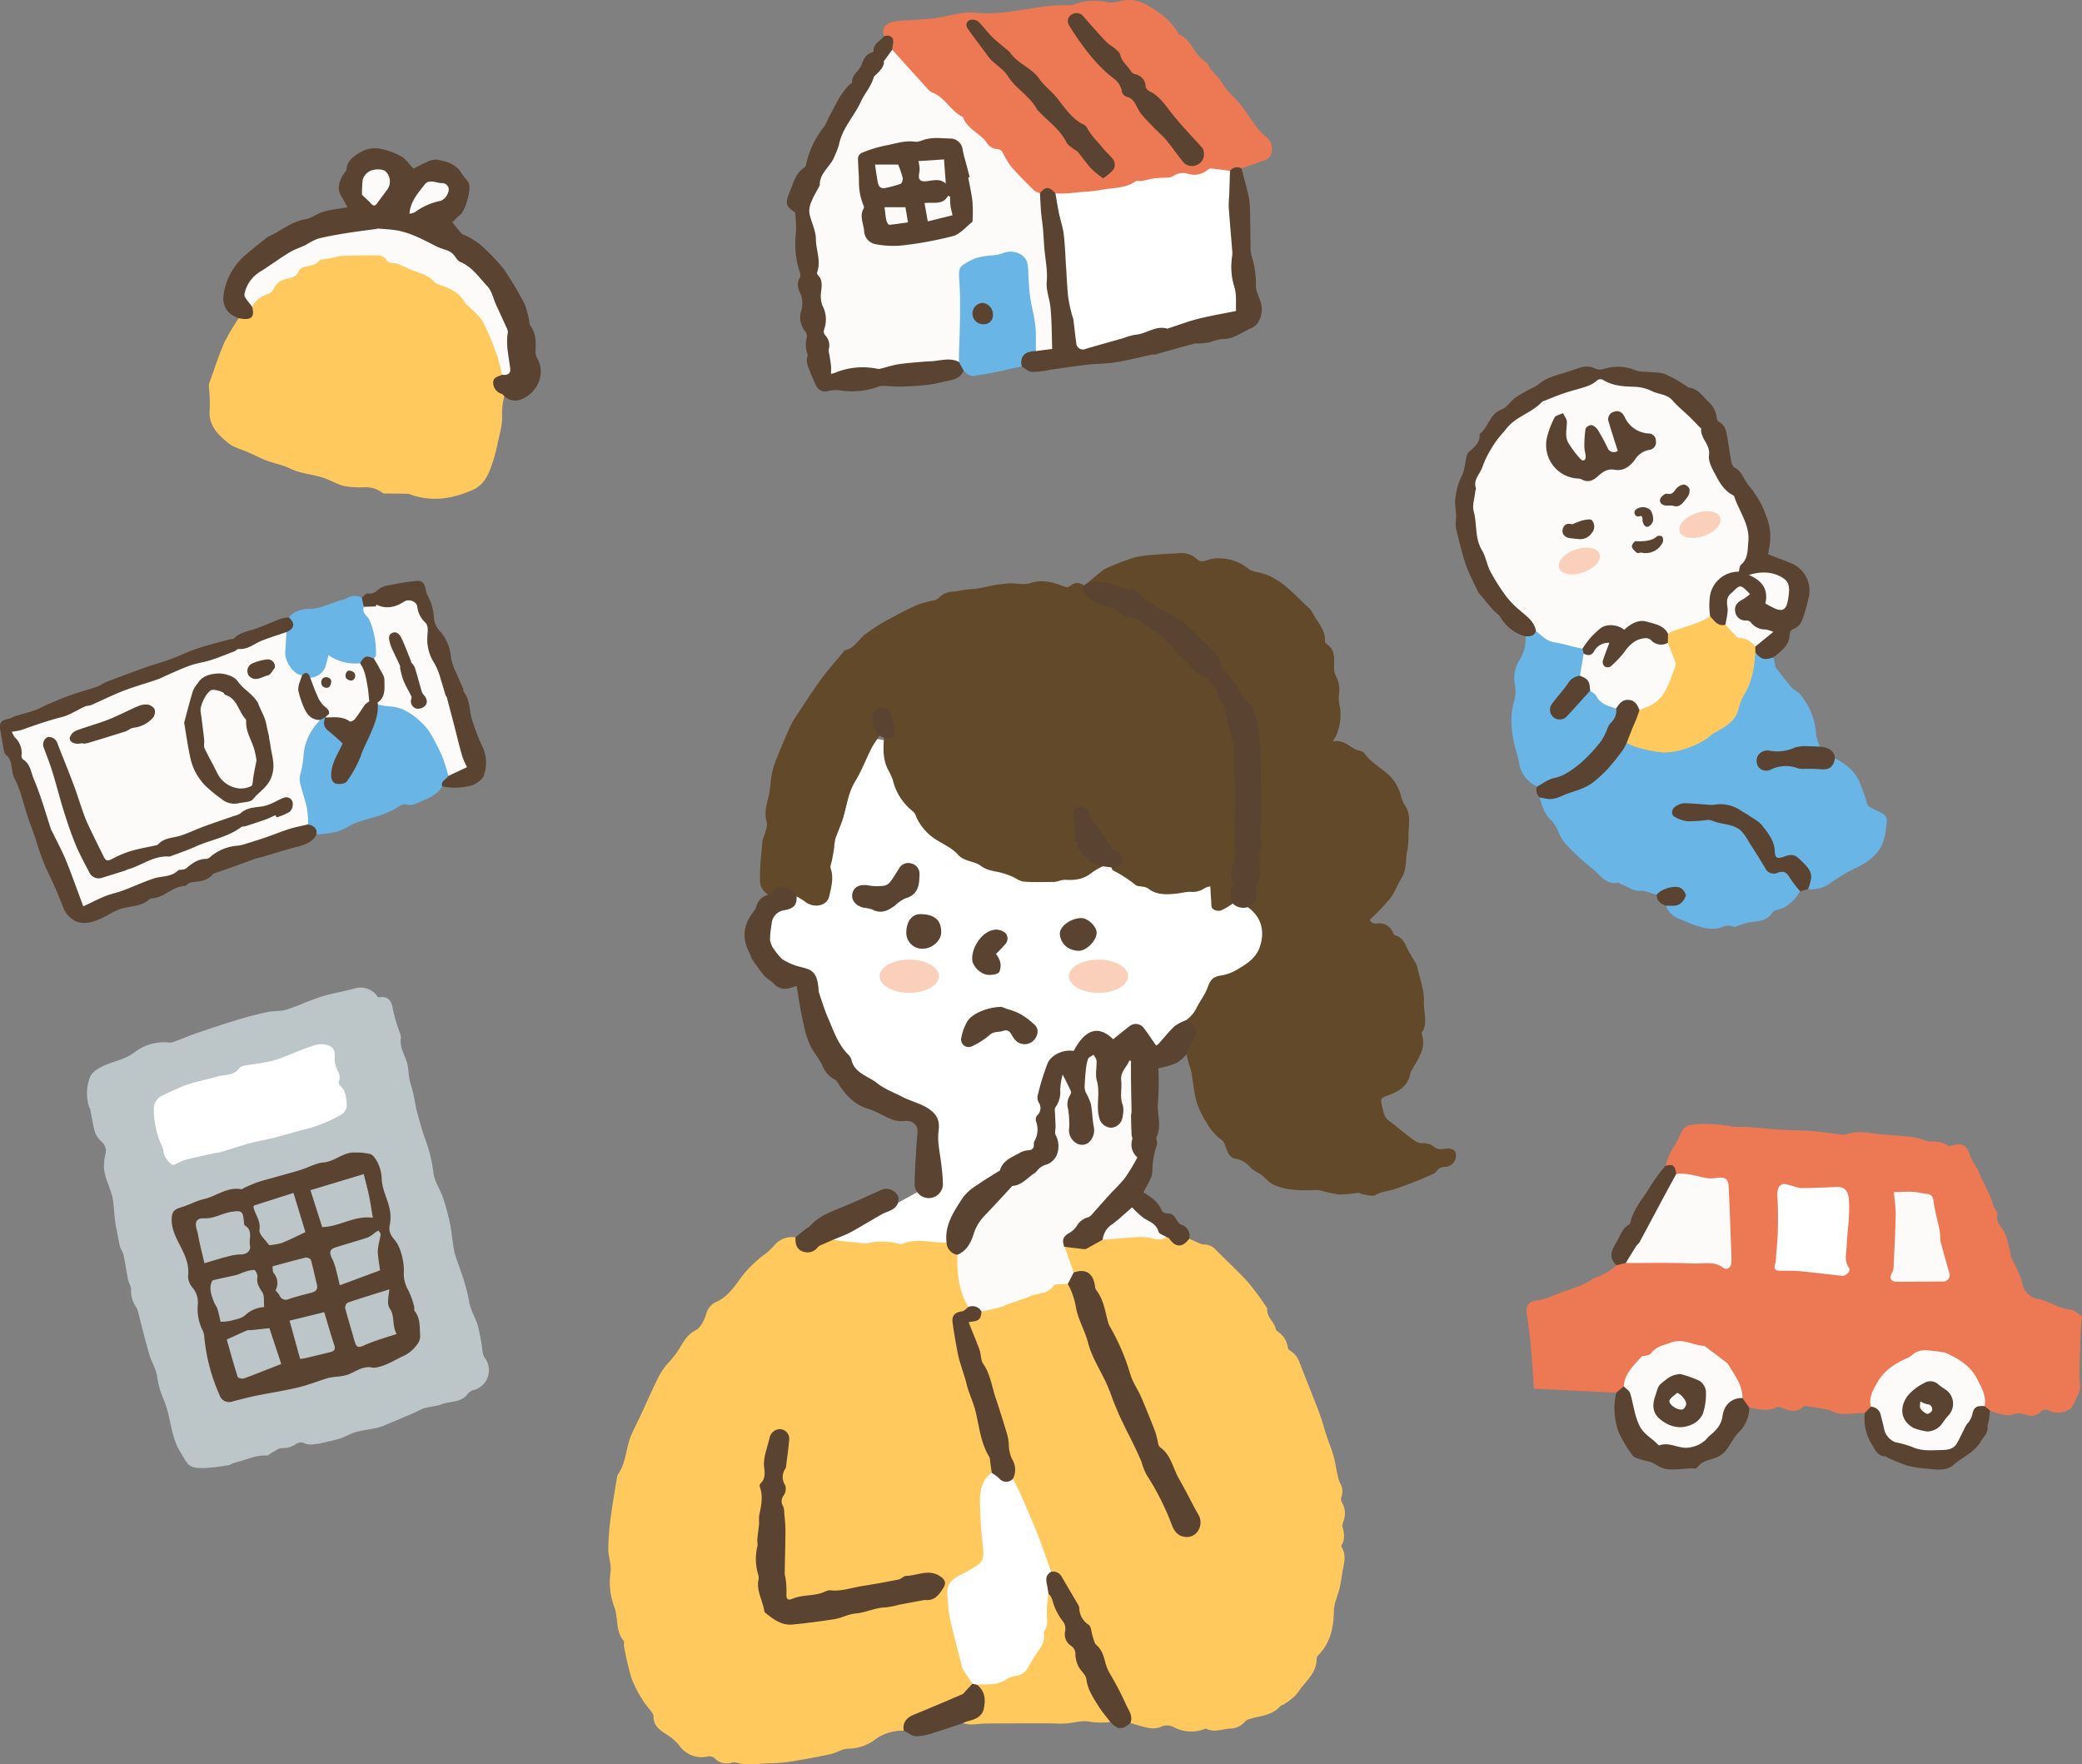 <svg xmlns="http://www.w3.org/2000/svg" width="541.213" height="458.621" viewBox="0 0 541.213 458.621">
  <rect x="0" y="0" width="541.213" height="458.621" fill="#808080" stroke="none"/>
  <g id="w" transform="translate(-105.442 -30.885)">
    <g id="グループ_10897" data-name="グループ 10897" transform="translate(159.723 69.428)">
      <path id="パス_23924" data-name="パス 23924" d="M245.626,144.9a17.216,17.216,0,0,0-.579,4.89c.155,2.451-.665,4.978-1.18,7.45a42.549,42.549,0,0,1-1.436,5.341c-.982,2.816-2.1,5.437-5.247,6.77-5.186,2.194-10.356,3.053-15.786,1.14a2.961,2.961,0,0,0-.878-.248c-1.885-.041-3.771-.043-5.656-.074a1.58,1.58,0,0,1-.9-.155,6.923,6.923,0,0,0-4.614-1.453c-.729-.006-1.463.057-2.188,0a16.623,16.623,0,0,1-3.684-.464c-1.792-.574-3.448-1.579-5.245-2.13-2.654-.813-5.581-.982-8.022-2.181-2.3-1.13-4.763-1.473-7.05-2.445-1.315-.559-2.6-1.2-3.9-1.785-1.808-.815-3.888-1.292-5.378-2.5-2.714-2.2-5.27-4.644-4.83-8.778a41.094,41.094,0,0,0-.236-5.968,2.449,2.449,0,0,1,.148-.911c1.26-3.48,2.38-7.023,3.86-10.408a58.574,58.574,0,0,1,3.752-6.382.944.944,0,0,1,.572-.183c2.787-.074,2.848-.138,2.713-2.9.5-1.729,1.892-2.54,3.388-3.162a4.121,4.121,0,0,0,2.392-2.055,4.385,4.385,0,0,1,3.2-2.257,4.225,4.225,0,0,0,3.126-2.04c.446-.83,1.4-1,2.259-1.234.4-.109.948,0,1.2-.239,1.663-1.546,3.855-1.415,5.828-2a9.9,9.9,0,0,1,4.564-.584,1.713,1.713,0,0,0,.924.042c2.038-.88,4.1.2,6.144-.1a2.041,2.041,0,0,1,1.472.422,26.149,26.149,0,0,0,9.035,3.988,5.279,5.279,0,0,1,2.255,1.011c2.057,1.928,4.763,2.637,7.132,3.971a5.715,5.715,0,0,1,2.093,1.827,17.357,17.357,0,0,0,3.749,3.912,8.233,8.233,0,0,1,2.19,3.315c1.036,2.426,2.075,4.85,3.032,7.307a16.989,16.989,0,0,1,1.511,5.476,1.891,1.891,0,0,1-.931.773c-1.663.94-1.749,2.266-.279,3.54C244.663,143.9,245.539,144,245.626,144.9Z" transform="translate(-168.813 -80.439)" fill="#ffc95e"/>
      <path id="パス_23925" data-name="パス 23925" d="M180.706,117.073c.755,2.771-.27,3.643-3.5,2.978-3.067-1.07-4.458-3.314-3.842-6.644a16.654,16.654,0,0,1,5.4-9.6c1.837-1.636,3.8-3.126,5.714-4.682a1.165,1.165,0,0,1,.249-.186c3.327-1.428,6.083-4.017,9.85-4.608,1.363-.213,2.6-1.175,3.926-1.706a13.434,13.434,0,0,1,2.512-.685c1.4-.262,2.814-.445,4.439-.7a26.054,26.054,0,0,0-1.309-2.457c-1.645-2.384-.813-4.507.6-6.59.146-.214.432-.409.445-.625.145-2.4,1.789-3.546,3.648-4.636a7.435,7.435,0,0,1,5.822-.785,18.949,18.949,0,0,1,4.909,1.908c1.144.681,1.945,1.936,3.063,3.108.867-.428,2.132-1.123,3.455-1.679a5.181,5.181,0,0,1,2.625-.663c2.535.471,5.059,1.124,6.5,3.653a15.156,15.156,0,0,0,1.23,1.591,4.742,4.742,0,0,1,.607.9c.686,1.54-.933,7.174-2.265,8.214a25.694,25.694,0,0,0-2.027,1.943c.851,1.055,1.565,2.039,2.392,2.918.319.338.914.4,1.344.654a22.463,22.463,0,0,1,3.469,2.175,62.788,62.788,0,0,1,4.88,4.859,22.033,22.033,0,0,1,2.456,3.339,79.008,79.008,0,0,1,4.3,7.427,24.84,24.84,0,0,1,1.239,5.046c.023.1.007.23.065.3,1.749,2.114,1.556,4.6,1.46,7.1a4.881,4.881,0,0,0,.707,2.028c1.895,4.028-.446,8.608-4.432,10.2a4.147,4.147,0,0,1-4.373-.828c-.207-.207-.379-.507-.63-.606a3.033,3.033,0,0,1-2.263-2.939c0-1.535,1.382-1.551,2.324-2.045,1.472-.346,1.476-1.207,1.466-2.626-.017-2.743-.946-5.4-.524-8.178.232-1.525-.935-2.8-1.544-4.137a18.25,18.25,0,0,1-1.48-4.058,8.334,8.334,0,0,0-2.23-3.853c-2.046-2.212-3.748-4.867-6.724-6.068a1.079,1.079,0,0,1-.383-.265c-3.1-3.413-7.456-4.554-11.468-6.323-1.4-.617-2.6-1.679-4.273-1.64-3.991.091-7.969-.327-11.968.54a32.267,32.267,0,0,1-7.173,1.218,5.5,5.5,0,0,0-2.744,1.014c-1.7.982-3.311,2.153-5.29,2.571a1.651,1.651,0,0,0-.679.369c-2.333,1.9-5.092,3.155-7.492,4.947-1.56,1.164-3.159,2.257-3.68,4.41a3.191,3.191,0,0,0,.441,2.9A2.931,2.931,0,0,1,180.706,117.073Z" transform="translate(-169.445 -75.883)" fill="#5a4431"/>
      <path id="パス_23926" data-name="パス 23926" d="M181.622,120.568c-.6-.781-1.221-1.542-1.773-2.353a1.475,1.475,0,0,1-.222-.991,8.952,8.952,0,0,1,4.45-5.992c2.462-1.582,4.83-3.313,7.327-4.834,1.3-.791,2.8-1.238,4.182-1.9a18.425,18.425,0,0,1,3.006-1.581c2.323-.607,4.7-1.024,7.074-1.412,2.734-.447,5.486-.778,8.23-1.162a2.239,2.239,0,0,1,.453-.1c1.665.149,3.35.2,4.989.494,3.674.667,6.9,2.488,10.19,4.14,1,.5,2.114.758,3.148,1.193a3.762,3.762,0,0,1,1.181.828c.648.659,1.1,1.7,1.866,2.021,3.118,1.293,4.9,4.057,7.054,6.333,1.155,1.218,1.522,3.177,2.258,4.8.9,1.971,1.812,3.932,2.7,5.907a2.466,2.466,0,0,1,.365,1.261c-.573,3.164.226,6.237.6,9.329.152,1.272-.452,1.886-2.088,1.7-.452-1.726-.769-3.5-1.386-5.169a67.576,67.576,0,0,0-3.58-8.53c-.838-1.563-2.43-2.723-3.693-4.056-.319-.337-.785-.582-.993-.97-1.43-2.685-3.962-3.755-6.63-4.664a3.046,3.046,0,0,1-1.329-.737c-1.278-1.5-3.019-2.084-4.794-2.7-1.528-.529-2.984-1.266-4.482-1.886a2.77,2.77,0,0,0-1.175-.3,2.2,2.2,0,0,1-2.207-1.055,2.563,2.563,0,0,0-1.806-.964c-3.249-.047-6.5.039-9.749.124a10.593,10.593,0,0,0-1.65.382c-.867.169-1.741.3-2.609.458-.5.093-1.224.055-1.449.364-.97,1.337-2.431,1.3-3.789,1.654-.561.145-1.328.525-1.494.982-.562,1.547-1.86,1.836-3.158,2.135a4.424,4.424,0,0,0-3.479,2.733,3.132,3.132,0,0,1-1.721,1.341A6.32,6.32,0,0,0,181.622,120.568Z" transform="translate(-170.362 -79.377)" fill="#fcfbfa"/>
      <path id="パス_23927" data-name="パス 23927" d="M215.313,88.9a27.306,27.306,0,0,1,.179-3.95,3.678,3.678,0,0,1,1.3-1.869c1.139-.976,3.863-1.048,4.661-.252a3.627,3.627,0,0,1,.258,4.917c-.845,1.163-1.715,2.308-2.571,3.464-.529.714-.973.521-1.5-.051C216.958,90.419,216.2,89.752,215.313,88.9Z" transform="translate(-175.483 -76.801)" fill="#fcfbfa"/>
      <path id="パス_23928" data-name="パス 23928" d="M229.7,94.339c.276-3.241,2.254-5.387,3.954-7.591,1.154-1.5,2.977-.377,4.5-.353a1.677,1.677,0,0,1,1.621,2.35,3.471,3.471,0,0,1-1.91,2.237,16.486,16.486,0,0,0-6.723,2.946A4.514,4.514,0,0,1,229.7,94.339Z" transform="translate(-177.546 -77.33)" fill="#fcfbfa"/>
    </g>
    <g id="グループ_10898" data-name="グループ 10898" transform="translate(128.069 287.61)">
      <path id="パス_23929" data-name="パス 23929" d="M207.513,333.147c2.437-.464,3.46.547,3.84,3a46.1,46.1,0,0,0,1.7,5.892,4,4,0,0,1,.409,1.625c-.451,2.383.946,4.257,1.547,6.355.4,1.4.39,2.911.666,4.352.212,1.111.612,2.184.875,3.288.272,1.139.482,2.294.712,3.443.069.349.077.713.175,1.053.767,2.646,1.393,5.348,2.369,7.916a36.509,36.509,0,0,1,2.086,8.642c.274,2.224,1.747,4.279,2.489,6.475a56.554,56.554,0,0,1,1.836,6.777c.487,2.374.616,4.822,1.106,7.2.331,1.609,1.048,3.134,1.535,4.715a49.782,49.782,0,0,1,2.257,7.9c.32,2.416,1.562,4.333,2.288,6.5a51.083,51.083,0,0,1,1.284,7.03,3.673,3.673,0,0,0,.582,1.529,5.352,5.352,0,0,1-2.982,8.382,2.607,2.607,0,0,0-1.41.887c-1.474,2.1-3.811,2.01-5.935,2.489-.571.129-1.11.4-1.681.535-.816.2-1.65.322-2.472.494a10.313,10.313,0,0,0-1.7.421c-.756.3-1.457.743-2.207,1.065q-3.873,1.666-7.766,3.282a11.661,11.661,0,0,1-2.036.658c-1.81.381-3.664.589-5.44,1.083-1.363.379-2.6,1.185-3.955,1.625-1.5.489-3.059.791-4.6,1.15a11.259,11.259,0,0,1-1.971.332,5.158,5.158,0,0,1-2.54-.123,2.141,2.141,0,0,0-2.416.116,6.038,6.038,0,0,1-3.615,1.053c-.85-.054-1.761.74-2.631,1.182-.459.234-.906.786-1.327.756-2.278-.168-4.321.675-6.418,1.306-.823.248-1.655.471-2.473.737-.343.111-.645.4-.988.445a57.111,57.111,0,0,1-6.276.75c-4.372.112-4.247-.791-6.382-4.258-2.251-3.655-2.359-7.977-3.667-11.926-.146-.441-.3-.879-.466-1.314a23.163,23.163,0,0,1-1.81-6.041c-.2-2.079-1.5-4.029-2.1-6.1-1.035-3.565-1.9-7.179-2.846-10.77a4.574,4.574,0,0,0-.448-1.306,7.254,7.254,0,0,1-1.4-4.665c.065-.8-.6-1.626-.772-2.473-.437-2.166-.732-4.361-1.19-6.522-.166-.784-.74-1.476-.939-2.258-.373-1.471-.588-2.981-.906-4.467-.511-2.377-.566-4.8-.849-7.2-.358-3.043-2.282-5.777-2.413-8.929a16.062,16.062,0,0,1,.464-3.668,3.12,3.12,0,0,0-1.056-2.911,6.589,6.589,0,0,1-1.675-2.332c-.576-1.948-.856-3.983-1.281-5.977-.083-.39-.326-.744-.415-1.133a11.615,11.615,0,0,1,.415-7.528c.7-1.452,2.666-2.5,4.588-3.24,2.357-.912,4.875-1.424,7.056-3.16a12.683,12.683,0,0,1,8.4-2.473,3.725,3.725,0,0,0,1.343-.021c2.208-.8,4.372-1.724,6.591-2.488,3.4-1.17,6.821-2.3,10.264-3.341,2.529-.765,5.092-1.444,7.675-2,1.591-.341,3.3-.184,4.863-.59a56.119,56.119,0,0,0,5.276-1.984c1.67-.619,3.331-1.292,5.045-1.757,2.529-.687,5.121-1.138,7.647-1.825A5.261,5.261,0,0,1,207.513,333.147Z" transform="translate(-131.858 -330.6)" fill="#bcc5c8"/>
      <path id="パス_23930" data-name="パス 23930" d="M210,436.587c-2.672-.714-4.579,1.01-6.766,1.815a13.44,13.44,0,0,1-2.56.468,18.269,18.269,0,0,0-2.447.358c-2.618.788-5.171,1.824-7.823,2.457-3.654.87-7.383,1.426-11.066,2.183-1.973.405-3.921.933-5.872,1.433a2.619,2.619,0,0,1-3.5-1.683,47.987,47.987,0,0,1-3.984-15.433,4.409,4.409,0,0,0-.453-1.448,12.512,12.512,0,0,1-1.2-6.583,5.879,5.879,0,0,0-1.344-4.374,4.65,4.65,0,0,1-1.18-3.038c.336-2.861-.684-5.205-1.93-7.642-1.191-2.329-2.5-4.694-2.327-7.489.105-1.675.807-2.276,2.413-2.736,2.039-.585,3.942-1.691,6-2.166,3.234-.748,6.009-3.207,9.617-2.56.32.057.71-.33,1.078-.485,1.121-.47,2.227-.991,3.377-1.376,1.407-.469,2.855-.819,4.285-1.224,2.279-.644,4.572-1.248,6.833-1.95,1.96-.609,3.851-1.741,5.834-1.907,3-.25,5.191-2.762,8.24-2.585a15.242,15.242,0,0,1,3.951.4c.757.257,1.367,1.252,1.818,2.044a10.284,10.284,0,0,1,1.151,4.656c.15,2.485,1.454,4.878,2.011,7.368a10.329,10.329,0,0,1,.075,4.357c-.392,1.767.4,2.9,1.384,4.046,1.5,1.758,2.4,5.795,2.274,8.065a8.76,8.76,0,0,0,1.189,4.928,20.406,20.406,0,0,1,1.485,4.141c.122.38-.072.936.141,1.2,1.562,1.945,1.256,4.3,1.436,6.522a3.43,3.43,0,0,1-.839,2.214,9.246,9.246,0,0,1-2.971,2.686C215.587,434.438,213.072,436.311,210,436.587Z" transform="translate(-135.541 -337.773)" fill="#5a4431"/>
      <path id="パス_23931" data-name="パス 23931" d="M199.1,352.1a14.163,14.163,0,0,0,.65,2.179c.475,1,1,1.908.48,3.088a1.359,1.359,0,0,0,.345,1.228c1.425,1.155,1.5,2.846,1.678,4.391a3.149,3.149,0,0,1-1.8,3.311,38.791,38.791,0,0,1-9.361,3.678c-2.581.647-5.124,1.448-7.7,2.1-2.034.513-4.124.815-6.146,1.369-2.628.719-5.209,1.607-7.82,2.39-.534.16-1.114.158-1.664.27-1.018.208-2.033.441-3.047.672-1.451.331-2.907.646-4.348,1.02a14.035,14.035,0,0,0-1.662.667c-.609.246-1.479.863-1.78.657A6.7,6.7,0,0,1,155,376.9c-.38-.676-.314-1.59-.631-2.316a23.23,23.23,0,0,1-2.234-10.293,3.682,3.682,0,0,1,2.311-3.234,58.445,58.445,0,0,1,6.493-2.846c2.466-.837,5.07-1.258,7.563-2.024,1.985-.61,4.361-.137,5.869-2.234.387-.538,1.477-.649,2.273-.8a63.494,63.494,0,0,0,6.709-1.19c2.9-.882,5.643-2.236,8.508-3.236,1.475-.515,3.168-1.208,4.581-.922C198.992,348.317,199.351,349.243,199.1,352.1Z" transform="translate(-134.765 -333.058)" fill="#fff"/>
      <path id="パス_23932" data-name="パス 23932" d="M215.876,398.522c-4.844-.68-8.5,2.3-13.164,2.439l-3.054-9.609,13.841-4.179c.481,1.917.989,3.706,1.369,5.521C215.261,394.575,215.529,396.482,215.876,398.522Z" transform="translate(-141.583 -338.714)" fill="#bcc5c8"/>
      <path id="パス_23933" data-name="パス 23933" d="M167.118,411.953c-.384-1.609-.815-3.368-1.219-5.133-.266-1.156-.413-2.344-.755-3.476-.612-2.025-.192-3.152,1.906-3.064,2.59.11,4.645-1.314,7.041-1.678,2.66-.4,3.025-.284,3.272,2.5.032.355.03.9.24,1.024,2.227,1.305,1,3.509,1.35,5.267.3,1.484-1.06,2.355-2.625,2.284a12.8,12.8,0,0,0-3.21.549c-.843.184-1.671.44-2.5.68C169.59,411.207,168.566,411.52,167.118,411.953Z" transform="translate(-136.596 -340.329)" fill="#bcc5c8"/>
      <path id="パス_23934" data-name="パス 23934" d="M183.278,425.908a7.8,7.8,0,0,0-4.966,2.132c-.984.872-2.584,1.092-3.945,1.478a12.919,12.919,0,0,1-2.426.2c-.239-1.007-.451-2.159-.8-3.269-.21-.669-.7-1.246-.942-1.908-.594-1.611-1.26-3.234-.639-5,.091-.256.318-.6.541-.654,1.943-.46,3.9-.839,5.848-1.3.638-.149,1.231-.484,1.862-.674a9.4,9.4,0,0,1,2.863-.671c.326.01.956,1.262.85,1.836-.3,1.63.437,2.671,1.252,3.954C183.389,423,183.134,424.515,183.278,425.908Z" transform="translate(-137.23 -342.884)" fill="#bcc5c8"/>
      <path id="パス_23935" data-name="パス 23935" d="M221.687,422.146c-.131,1.081-.311,1.984-.326,2.89A3.382,3.382,0,0,0,221.7,427c1.513,1.98.563,4.473,1.877,6.757-1.454.463-2.657.824-3.843,1.233a40.748,40.748,0,0,0-4.336,1.593c-1.861.888-2.3.732-2.836-1.215-.761-2.78-1.644-5.529-2.362-8.32a1.635,1.635,0,0,1,.636-1.446C214.349,424.406,217.9,423.331,221.687,422.146Z" transform="translate(-143.092 -343.731)" fill="#bcc5c8"/>
      <path id="パス_23936" data-name="パス 23936" d="M188.425,443.225c-3.323,1.3-6.508,2.6-9.737,3.775-.445.162-1.5-.124-1.595-.42-1.006-3.146-1.875-6.336-2.836-9.7,1.778-.809,3.514-1.619,5.27-2.377a3.79,3.79,0,0,1,1.06-.069c1.5-.153,3-.317,4.767-.505Z" transform="translate(-137.94 -345.42)" fill="#bcc5c8"/>
      <path id="パス_23937" data-name="パス 23937" d="M192.765,392.877c1.1,3.623,2.153,7.076,3.1,10.2-2.314,1.076-4.214,2.069-6.2,2.838a15.568,15.568,0,0,1-3.24.547c-.884-1.317-2.686-2.805-2.5-3.973.388-2.41-1.147-3.949-1.562-5.924-.017-.081.071-.186.167-.419Z" transform="translate(-139.103 -339.532)" fill="#bcc5c8"/>
      <path id="パス_23938" data-name="パス 23938" d="M218.613,414.634l-10.464,3.885c-.383-1.574-.749-3.234-1.2-4.87a16.22,16.22,0,0,0-.909-2.295c-.691-1.53-.459-2.216,1.1-2.709,2.771-.877,5.575-1.65,8.332-2.566a8.5,8.5,0,0,0,1.861-1.27c.277-.189.571-.351.858-.526.2.336.6.691.565,1-.1.969-.4,1.914-.556,2.88a8.66,8.66,0,0,0-.161,2.117C218.162,411.7,218.4,413.12,218.613,414.634Z" transform="translate(-142.445 -341.168)" fill="#bcc5c8"/>
      <path id="パス_23939" data-name="パス 23939" d="M196.066,441.241l-2.756-9.966,9.021-2.21c.888,2.946,1.668,5.764,2.607,8.528.367,1.078.062,1.552-.9,1.828-.5.142-1,.246-1.506.367-1.7.409-3.389.827-5.086,1.225C197.011,441.114,196.562,441.161,196.066,441.241Z" transform="translate(-140.672 -344.723)" fill="#bcc5c8"/>
      <path id="パス_23940" data-name="パス 23940" d="M188.923,421.026a3.945,3.945,0,0,0-.457-4.463c-.329-.39-.22-1.15-.319-1.783,2.972-.8,5.771-1.591,8.6-2.265.406-.1,1.281.275,1.373.593.6,2.093,1.02,4.236,1.55,6.35.327,1.306-.26,1.887-1.449,2.19-1.976.505-3.962,1-5.892,1.648a1.712,1.712,0,0,1-2.378-1.015A8.271,8.271,0,0,0,188.923,421.026Z" transform="translate(-139.932 -342.347)" fill="#bcc5c8"/>
    </g>
    <g id="グループ_10899" data-name="グループ 10899" transform="translate(502.271 322.983)">
      <path id="パス_23941" data-name="パス 23941" d="M604.779,382.847c.425-1.117.769-2.272,1.294-3.34.681-1.383,1.644-2.638,2.241-4.052,1.33-3.151,1.819-3.2,5.254-3.5a38.04,38.04,0,0,1,8.315.621c1.634.212,3.309.089,4.959.206,2.467.173,4.925.476,7.393.626,2.831.172,5.673.164,8.5.371,2.406.176,4.8.553,7.2.827a4.12,4.12,0,0,0,1.756.086c3.687-1.379,7.324-.055,10.975.12,2.256.109,4.513.31,6.755.591a18.145,18.145,0,0,1,2.9.839,3.318,3.318,0,0,0,.924.279c1.768-.037,3.51-.068,5.025,1.115.218.17.748.035,1.1-.074,2.4-.743,3.8-.171,4.507,2.249.5,1.7,1.724,2.988,2.316,4.453,1.191,2.949,2.965,5.641,3.825,8.724a7.757,7.757,0,0,0,.519,1.156c.2.434.665.927.577,1.291-.462,1.936.836,3.023,1.68,4.477.983,1.694,1.228,3.818,1.778,5.76a7.638,7.638,0,0,0,.142.954c.963,2.207,2.295,4.32,2.848,6.623a4.937,4.937,0,0,0,4.294,4.2c2.823.648,5.287,2.475,8.324,2.77,1.085.105,2.075,1.177,2.932,1.7-.123,1.328-.3,2.594-.347,3.865-.14,3.753-.242,7.509-.33,11.263-.018.75.113,1.5.131,2.252a5.5,5.5,0,0,1-.084,2.056,28.919,28.919,0,0,1-2.065,4.238c-.7,1.155-4.052,1.824-5.383,1.091-1.064-.586-1.86-.78-2.822.235a3.374,3.374,0,0,1-3.644.6,5.385,5.385,0,0,0-3.734.019c-.974.355-2.278-.085-3.409-.3a14.7,14.7,0,0,1-2.245-.809,2.359,2.359,0,0,1-1.711-1.5c-.039-4.1-2.341-7.136-4.757-10.115a3.5,3.5,0,0,0-1.3-.944,41.467,41.467,0,0,0-3.831-1.95c-2.664-.853-5.538-1.433-8.176.325-1.657,1.1-3.526,1.8-5.173,2.964-3.527,2.487-5.636,5.665-5.727,10.053a5.328,5.328,0,0,1-1.839,1.771c-1.983.11-3.968.322-5.949.285a11.569,11.569,0,0,1-2.891-.781c-.2-.06-.378-.241-.582-.278-2.023-.366-4.048-.72-6.078-1.05a.793.793,0,0,0-.564.237c-1.649,1.606-3.425,1.093-5.248.383-.515-.2-1.241-.469-1.638-.262-2.362,1.234-4.717.424-7.078.153-.76-.839-1.339-1.812-2.043-2.695a13.788,13.788,0,0,0-3.294-7.433c-2.183-2.4-4.557-4.827-7.921-5.718a9.645,9.645,0,0,1-1.072-.358,10.875,10.875,0,0,0-9.159.725,3.113,3.113,0,0,0-1.272.975,2.736,2.736,0,0,1-2.256,1.357,1.767,1.767,0,0,0-1.25.669c-1.8,2.016-3.585,4.035-4.088,6.824-.7.636-1.579,1.042-2.23,1.743l-21.428-1.066c-.254-3.628-.433-6.983-.742-10.325q-.42-4.545-1.084-9.064c-.367-2.473.666-3.386,3.166-3.656,1.962-.212,3.832-1.267,5.745-1.944,1.705-.6,3.43-1.16,5.114-1.818a21.022,21.022,0,0,0,2.41-1.268,7.454,7.454,0,0,1,1.367-.79,13.642,13.642,0,0,0,5.468-3.216,5.839,5.839,0,0,1,2.917-.989c6.632-.045,13.26-.039,19.889.152a11.5,11.5,0,0,1,4.86.808c1.055.5,1.681.069,1.679-1.153-.011-5.171.439-10.365-.561-15.494a21.149,21.149,0,0,1-.062-3.223c-.088-1.944-.722-2.534-2.619-2.333a12.641,12.641,0,0,1-4.327-.3,16.716,16.716,0,0,0-5.876-.766c-.2-.078-.435-.173-.481-.383A2.55,2.55,0,0,0,604.779,382.847Z" transform="translate(-568.721 -371.895)" fill="#ed7954"/>
      <path id="パス_23942" data-name="パス 23942" d="M628.659,454.6l1.792,2.542a9.193,9.193,0,0,1-2.731,6.357c-1.315,1.326-2.123,3.139-3.288,4.632a6.266,6.266,0,0,1-2.167,1.755c-1.79.85-3.979.884-5.3,2.685a.948.948,0,0,1-.7.371c-3.371-.322-6.892,1.3-10.14-1.059-1.14-.827-2.8-.921-4.2-1.409-.649-.227-1.494-.433-1.827-.931a35.012,35.012,0,0,1-3.72-6.3,20.292,20.292,0,0,1-1.016-6.088,19.631,19.631,0,0,1,.5-3.927l1.945-1.664c1.316-.335,1.748.54,1.993,1.538.372,1.516.886,3.013,1.1,4.548a14.221,14.221,0,0,0,1.81,4.629c.89,1.681,2.661,2.594,4,3.889,2.448-.391,4.7.806,7.108.866,4.345.108,6.283-3.137,8.6-5.881a3.934,3.934,0,0,0,.606-1.829,8.6,8.6,0,0,1,1.92-3.875A2.784,2.784,0,0,1,628.659,454.6Z" transform="translate(-572.541 -383.313)" fill="#5a4431"/>
      <path id="パス_23943" data-name="パス 23943" d="M702.494,457.517l1.388,1.144c-.091.879-.157,1.761-.281,2.634a7.2,7.2,0,0,0-.339,1.557c.17,1.683-1,2.577-1.745,3.846-1.725,2.927-4.776,4.026-7.089,6.082-1.778,1.581-4.32,1.294-6.63,1.02a33.19,33.19,0,0,1-5.162-.758,51.874,51.874,0,0,1-5.494-2.2c-.146-.06-.268-.243-.4-.248-2.118-.062-2.7-1.708-3.6-3.212a12.482,12.482,0,0,1-1.775-8.118l1.591-1.588c1.374-.708,1.983.274,2.532,1.213a14.7,14.7,0,0,1,1.323,4.488,3.52,3.52,0,0,0,1.907,2.652,22.671,22.671,0,0,0,14.131,2.177,2.441,2.441,0,0,0,1.848-1.2c.714-1.447,1.849-2.608,2.45-4.165.588-1.521,1.615-2.86,2.2-4.444A2.068,2.068,0,0,1,702.494,457.517Z" transform="translate(-583.431 -384.122)" fill="#5a4431"/>
      <path id="パス_23944" data-name="パス 23944" d="M598.185,409.89l-2.429.578c-1.737-1.785-1.7-3.205.035-6.021.988-1.608,1.459-3.573,3.286-4.582a.65.65,0,0,0,.284-.383c.857-3.831,3.588-6.64,5.465-9.908a50.326,50.326,0,0,1,3.646-4.93c2.021-.532,2.508-.176,2.857,2.084-.041,1.865-1.241,3.284-2.027,4.815-1.106,2.154-2.563,4.128-3.27,6.488a1.837,1.837,0,0,1-.27.588c-2.7,3.54-4.4,7.726-7.289,11.141A.486.486,0,0,1,598.185,409.89Z" transform="translate(-572.415 -373.693)" fill="#5a4431"/>
      <path id="パス_23945" data-name="パス 23945" d="M598.807,410.265c.919-1.483,1.827-2.973,2.767-4.443.227-.356.632-.606.83-.973,2.04-3.777,4.046-7.572,6.075-11.355,1.145-2.136,2.314-4.261,3.473-6.39,2.654-.307,5.14.535,7.682,1.059a8.206,8.206,0,0,0,2.741-.016c2.275-.319,3.09.176,3.2,2.374.259,5.249.432,10.5.63,15.756.047,1.24.111,2.483.08,3.724-.033,1.375-1.124,2.245-2.136,1.491-2.4-1.791-5.1-1-7.622-1.1C610.628,410.134,604.714,410.28,598.807,410.265Z" transform="translate(-573.036 -374.067)" fill="#fcfbfa"/>
      <path id="パス_23946" data-name="パス 23946" d="M629.071,452.644c-2.709-.054-4.75,1.63-5.168,4.661-.321,2.338-1.705,3.783-3.371,5.148-.41.336-.731.78-1.112,1.155a7.634,7.634,0,0,1-3.633,1.8c-2.924.8-5.434-1.481-8.2-.482a.52.52,0,0,1-.449-.13c-1.52-1.7-3.671-2.629-4.81-4.919-1.373-2.761-1.571-5.717-2.473-8.526-.219-.684-1.073-1.163-1.636-1.737.216-3.35,2.612-5.415,4.6-7.708.222-.255.807-.177,1.209-.3.436-.135,1.041-.2,1.251-.511,1.252-1.86,3.229-2.125,5.14-2.852,3.144-1.195,5.72.662,8.569.854.378.025.746.407,1.09.663q2.305,1.724,4.591,3.476a2.621,2.621,0,0,1,.7.667C626.992,446.647,629.091,449.2,629.071,452.644Z" transform="translate(-572.953 -381.354)" fill="#fcfbfa"/>
      <path id="パス_23947" data-name="パス 23947" d="M702.745,455.148c-2.2-.167-2.855.343-3.25,2.375a5.122,5.122,0,0,1-.729,1.544c-.246.412-.646.735-.869,1.156-.836,1.581-1.529,3.246-2.463,4.765-.977,1.591-2.808,1.536-4.352,1.586-2.433.08-4.9.258-7.262-.85a25.424,25.424,0,0,0-4.222-1.173,4.739,4.739,0,0,1-2.951-3.345c-.223-1.215-.576-2.406-.873-3.607a2.669,2.669,0,0,0-2.565-2.291c-.666-2.493.59-4.457,1.747-6.465,1.776-3.083,4.621-4.8,7.732-6.211a4.025,4.025,0,0,0,1.087-.653c1.643-1.527,3.564-1.531,5.6-1.146a15.685,15.685,0,0,1,3.221.474c3.4,1.466,6.552,3.443,8.255,6.855C701.919,450.3,703.275,452.512,702.745,455.148Z" transform="translate(-583.682 -381.753)" fill="#fcfbfa"/>
      <path id="パス_23948" data-name="パス 23948" d="M661.6,414.064c-3.618-.409-7.233-.863-10.857-1.21a40.366,40.366,0,0,0-4.882-.113c-1.818.049-2.241-.506-1.59-2.207a4.58,4.58,0,0,0,.1-1.271c.161-2.3.411-4.6.463-6.9.066-2.929.082-5.869-.1-8.79-.085-1.352,0-2.672,1.117-3.266.675-.359,1.849.178,2.786.372a11.106,11.106,0,0,0,2.149.562q4.61-.046,9.219-.291c2.018-.1,3.052.858,3.256,2.95.407,4.174-.377,8.277-.528,12.411-.064,1.777-.728,3.766.532,5.557C663.881,412.739,662.832,413.958,661.6,414.064Z" transform="translate(-579.517 -374.519)" fill="#fff"/>
      <path id="パス_23949" data-name="パス 23949" d="M680.047,392.642c1.592-.042,3.168-.162,4.737-.1,1.19.047,2.365.365,3.555.494s1.852.472,2.026,1.926c.3,2.469,1.011,4.888,1.526,7.334a13.6,13.6,0,0,1,.2,1.7,8.224,8.224,0,0,0,.072,1.424q1.1,4.1,2.289,8.173a1.688,1.688,0,0,1-1.735,2.267c-3.875.032-7.751.049-11.627.073-1.815.011-2.351-.847-1.511-2.389a2.551,2.551,0,0,0,.375-1.032c.217-4.667.467-9.335.568-14.006C680.559,396.716,680.243,394.915,680.047,392.642Z" transform="translate(-584.566 -374.854)" fill="#fcfbfa"/>
      <path id="パス_23950" data-name="パス 23950" d="M614.155,447.825a28.875,28.875,0,0,1,4.959,1.74,3.765,3.765,0,0,1,1.743,2.655,16.592,16.592,0,0,1-.794,5.969,5.7,5.7,0,0,1-2.918,2.806c-2.955,1.3-5.775.6-8.237-1.448-2-1.663-2.007-3.783-1.21-6.012.384-1.074.6-2.434,1.379-3.1C611.65,448.232,612.25,448.1,614.155,447.825Z" transform="translate(-574.24 -382.786)" fill="#5a4431"/>
      <path id="パス_23951" data-name="パス 23951" d="M689.252,463.092a14.828,14.828,0,0,1-3.6-.929c-3.511-1.925-3.769-5.74-1.161-8.755a13.363,13.363,0,0,1,3.868-2.865,3.049,3.049,0,0,1,3.747.3,15.86,15.86,0,0,0,1.686,1.225,4.435,4.435,0,0,1,.853,6.948,18.677,18.677,0,0,0-1.46,1.909A4.89,4.89,0,0,1,689.252,463.092Z" transform="translate(-585.076 -383.104)" fill="#5a4431"/>
      <path id="パス_23952" data-name="パス 23952" d="M614.1,453.553c1.034.334,2.492,2.107,2.329,3.032-.088.5-.616,1.249-1.03,1.31-1.455.212-3.683-1.446-3.288-2.41C612.433,454.7,613.413,454.186,614.1,453.553Z" transform="translate(-574.938 -383.608)" fill="#fcfbfa"/>
      <path id="パス_23953" data-name="パス 23953" d="M688.181,456.157a8.12,8.12,0,0,0,1.8.725,1.275,1.275,0,0,1,1.247,1.657c-.082.379-.976.953-1.276.839a3.774,3.774,0,0,1-1.717-1.388C687.971,457.6,688.181,456.9,688.181,456.157Z" transform="translate(-585.844 -383.981)" fill="#fcfbfa"/>
    </g>
    <g id="グループ_10900" data-name="グループ 10900" transform="translate(309.975 30.885)">
      <path id="パス_23954" data-name="パス 23954" d="M373.653,40.3c-.97-3.282,2.079-3.986,5.2-4.094,2.475-.084,4.95-.29,7.418-.522,3.838-.361,7.53-1.941,11.464-1.486,5.148.594,10.177-.587,15.2-1.241a41.271,41.271,0,0,1,8.662-.714,3.124,3.124,0,0,0,1.263-.118,15.083,15.083,0,0,1,8.882-.661,8.107,8.107,0,0,0,3.58-.331,8.557,8.557,0,0,1,5.934.674c3.57,1.814,6.815,4.1,8.9,7.686.08.137.162.319.29.374,2.335,1.008,3.252,3.287,4.673,5.125a16.019,16.019,0,0,0,1.96,1.859c.234.214.6.354.72.613.922,1.98,2.821,3.344,3.783,5.031a21.365,21.365,0,0,0,3.5,4.108c2.05,2.189,3.6,4.841,5.418,7.25a11.86,11.86,0,0,0,2.287,2.391,4.09,4.09,0,0,1,1.708,3.908,2.911,2.911,0,0,1-2.313,2.56c-1.862.621-3.7,1.3-5.554,1.962a8.524,8.524,0,0,0-3.231.842,6.826,6.826,0,0,1-3.793-.177,1.851,1.851,0,0,0-1.831.266,6.369,6.369,0,0,1-5.221.893,3.851,3.851,0,0,0-3.361.552,4.192,4.192,0,0,1-3.24.575,3.953,3.953,0,0,0-2.789.39,1.294,1.294,0,0,1-.606.2c-4.291.229-8.229,2.572-12.474,2.449-2.724-.079-5.254,1.074-7.972.608-1.175-.2-2.407.485-3.648.18-.187-.1,0,.1-.148-.046a2.812,2.812,0,0,0-4.23-.081c-1.962-.259-3.267-1.675-4.371-3.009-1.49-1.8-3.258-3.386-4.477-5.412a3.809,3.809,0,0,1-.511-.812,2.9,2.9,0,0,0-2.755-2.394c-1.088-.113-1.7-1.225-2.3-2.113a2.951,2.951,0,0,0-1.488-1.4,4.5,4.5,0,0,1-3.01-2.871,3.978,3.978,0,0,0-1.747-2.036,13.813,13.813,0,0,1-3.885-3.528,5.333,5.333,0,0,0-1.981-1.582,10.706,10.706,0,0,1-3.743-3.151c-2.165-2.558-4.419-5.052-6.777-7.44a7.225,7.225,0,0,1-1.43-1.7,2.2,2.2,0,0,1-.111-1.082C375.673,40.811,375.571,40.676,373.653,40.3Z" transform="translate(-348.419 -30.885)" fill="#ed7954"/>
      <path id="パス_23955" data-name="パス 23955" d="M469.574,82.58a2.318,2.318,0,0,1,3.006-.622c.582,2.238,1.2,4.468,1.728,6.72a16.631,16.631,0,0,1,.453,3.3c.1,3.64.1,7.282.171,10.922a6.368,6.368,0,0,0,.249,1.741,23.074,23.074,0,0,1,1.12,7.617c-.048,1.514.849,3.053,1.306,4.585.717,2.4-.2,5.62-2.394,6.562-2.426,1.04-4.553,2.869-7.444,2.887-1.343.009-2.671.69-4.027.954a22.663,22.663,0,0,1-2.81.233c-.1.007-.218-.1-.3-.081q-3.7,1.006-7.4,2.033c-1.051.293-2.093.622-3.145.907-.194.053-.434-.074-.635-.031-3.21.687-6.4,1.515-9.629,2.045-2.406.394-4.884.328-7.314.606-3.192.365-6.369.865-9.552,1.307a26.681,26.681,0,0,1-4.818.585c-.92-.044-1.8-.92-2.7-1.422a2.79,2.79,0,0,1,1.86-4.226,8.113,8.113,0,0,1,1.735-.121,10.144,10.144,0,0,0,3.393-.842c1.191-.764.239-2.208.116-3.248-.385-3.265.337-6.639-.91-9.808-.636-1.615-.22-3.29-.34-4.931-.194-2.645-.905-5.232-.534-7.957.248-1.818-.48-3.68-.6-5.543-.15-2.284-.591-4.543-.59-6.838,0-.553-.11-1.219.613-1.508,1.46-1.815,2.358-1.81,4.023.024a1.825,1.825,0,0,1,.707,1.223c.4,3.643,1.515,7.142,2,10.8.61,4.583.3,9.18.935,13.743.295,2.128.856,4.158,1.232,6.228s.845,4.159,1.033,6.277c.128,1.447.879,1.969,2.165,1.41,3.022-1.312,6.32-1.576,9.41-2.572,2.487-.8,5.191-.855,7.51-2.2a.6.6,0,0,1,.3-.111c2.888.182,5.473-1.292,8.284-1.52a3.263,3.263,0,0,0,1.112-.131c3.439-1.584,7.212-1.859,10.822-2.768a1.074,1.074,0,0,0,.906-1.413c-.382-1.99-.338-4.016-.8-6.026-.45-1.954-1.02-4.064-.277-6.149a2.427,2.427,0,0,0,.106-1.43c-.609-2.19-.437-4.464-.752-6.66a25.663,25.663,0,0,1-.127-5.726,51.184,51.184,0,0,0,.089-7.212C468.822,83.541,468.782,82.868,469.574,82.58Z" transform="translate(-354.376 -38.169)" fill="#5a4431"/>
      <path id="パス_23956" data-name="パス 23956" d="M369.458,41.854c1.775-.5,2.7.332,2.35,2.1-.092.463-.129.937-.192,1.406a1.015,1.015,0,0,1-.169,1.333c-1.931,1.5-2.326,3.973-3.735,5.847-1.2,1.591-2.732,3.243-3.17,5.454a8.03,8.03,0,0,1-1.772,3.031c-1.362,1.79-2,4.015-3.506,5.732-.556.633-.378,1.649-.613,2.47a20.948,20.948,0,0,1-3.735,7.407,6.019,6.019,0,0,0-1.354,2.835c-.3,1.761-1.341,3.255-2.118,4.835a5,5,0,0,0-.269,4.757c.769,1.51.612,3.24.9,4.834a32.441,32.441,0,0,1,.783,8.74,1.927,1.927,0,0,0,.123,1.4c1.028,1.454.79,3.073.552,4.656a5.246,5.246,0,0,0,.517,3.408,6.566,6.566,0,0,1,.561,5.431,1.958,1.958,0,0,0,.007,1.571c1.4,2.689,1.247,5.674,1.653,8.551a1.819,1.819,0,0,0,.21.918c.57.308,1.044-.063,1.533-.209a17.756,17.756,0,0,1,8.392-.751c1.976.371,3.607-.828,5.5-.791,2.985.058,5.9-.772,8.909-.816a39.169,39.169,0,0,0,5.408-.528,3.381,3.381,0,0,1,2.729.607c.657.779,2.1,1.2,1.225,2.68-1.12,2.683-3.813,2.434-5.96,3.078a27.027,27.027,0,0,1-5.148.8c-1.846.178-3.706.26-5.562.278-1.51.015-3.021-.146-4.533-.184a3.044,3.044,0,0,0-1.055.26,20.123,20.123,0,0,1-10.094.886,9.382,9.382,0,0,0-2.9.2,2.507,2.507,0,0,1-3-1.253,35.292,35.292,0,0,1-1.533-3.454c-.543-1.427-1.358-2.814-.745-4.472.116-.313-.276-.78-.309-1.186a8.683,8.683,0,0,1-.065-3.055,2.12,2.12,0,0,0-.328-2.171,5.665,5.665,0,0,1-1.023-5.173,6.588,6.588,0,0,0-.343-4.963,3.856,3.856,0,0,1,.049-3.838,1.162,1.162,0,0,0,.118-.871A23.508,23.508,0,0,1,346.6,92.89a34.2,34.2,0,0,0-.229-5.238c-2.339-1.532-2.7-2.278-1.385-5.369.961-2.254,1.477-4.859,3.833-6.318a1.612,1.612,0,0,0,.46-.962,23.473,23.473,0,0,1,4.8-9.837,14.951,14.951,0,0,0,.978-2.086c1.747-3.059,3.019-6.429,5.739-8.858.116-.1.4-.169.4-.236-.16-2.116,1.88-3.086,2.488-4.806.468-1.323,1.068-2.592,2.586-3.064.191-.06.512-.224.505-.32C366.629,43.764,368.536,43.145,369.458,41.854Z" transform="translate(-344.224 -32.438)" fill="#5a4431"/>
      <path id="パス_23957" data-name="パス 23957" d="M397.584,138.114l-1.2-2.231a1.567,1.567,0,0,1-.432-1.18c.445-2.236-.275-4.488.116-6.712a19.047,19.047,0,0,0-.172-3.518c-.015-2.886.2-5.761.325-8.64a9.125,9.125,0,0,0-.212-1.747,3.884,3.884,0,0,1,2.444-4.526,13.477,13.477,0,0,1,7.348-1.829c1.457.122,2.908-.874,4.526-.774a4.351,4.351,0,0,1,4.509,4.418,84.742,84.742,0,0,0,1.048,9.357c.653,3.621,1.731,7.325.891,11.114a2.478,2.478,0,0,1-.382,1.2,8.118,8.118,0,0,0-2.184.363c-1.542.72-1.855,2.072-1.5,3.639-2.888.619-5.773,1.256-8.667,1.851-1.078.221-2.2.267-3.258.535C399.336,139.8,398.461,139,397.584,138.114Z" transform="translate(-351.635 -41.795)" fill="#69b5e6"/>
      <path id="パス_23958" data-name="パス 23958" d="M409.949,124.3c-.038-2.214.091-4.446-.157-6.636-.283-2.5-.989-4.957-1.345-7.456-.291-2.049-.331-4.133-.493-6.2a11.1,11.1,0,0,0-.3-2.841C406.765,98.7,403.562,97.785,401,99a10.02,10.02,0,0,1-2.7.44,22.633,22.633,0,0,0-3.74.637,15.628,15.628,0,0,0-3.511,1.8c-1.256.823-1.123,2.19-1.052,3.492.1,1.753.206,3.508.226,5.263.027,2.385,0,4.772-.049,7.157-.049,2.366-.16,4.73-.231,7.1-.022.749,0,1.5,0,2.248-2.3-1.2-4.66-.361-7-.2-.779.054-1.562.068-2.339.14-2.163.2-4.338.332-6.481.664-1.545.239-3.045.761-4.57,1.138a1.776,1.776,0,0,1-.779.033,18.842,18.842,0,0,0-11.3,1.134,5.08,5.08,0,0,1-.784.148c0-.767.055-1.456-.013-2.133-.1-.986-.286-1.962-.434-2.943a3.544,3.544,0,0,1-.155-1.226,3.775,3.775,0,0,0-1.04-3.826,1.627,1.627,0,0,1-.139-1.412,7.67,7.67,0,0,0-.465-6.2,7.274,7.274,0,0,1-.337-3.53c.156-1.577.469-3.088-.837-4.362a.826.826,0,0,1-.212-.7c1.107-2.925-.286-5.784-.307-8.684-.016-2.266-1.275-4.5-1.705-6.8a5.965,5.965,0,0,1,.608-3.056c.534-1.332,1.3-2.571,1.966-3.849.05-.1.143-.193.14-.286-.1-3.251,2.938-4.9,3.874-7.626a21.427,21.427,0,0,0,1.1-2.816c.806-4.313,3.938-7.409,5.675-11.2,1.006-2.2,2.7-4,3.361-6.357.1-.358.527-.633.82-.929,1.037-1.045,2.018-2.113,1.816-3.283l2.184-3.01q4.518,5,9.044,10a3.858,3.858,0,0,0,1.335,1.126c3.4,1.221,4.82,4.906,8,6.374,1.075,3.081,4.323,4.133,6.109,6.546a3.48,3.48,0,0,0,3,1.793,1.748,1.748,0,0,1,1.186.8,29.245,29.245,0,0,0,2.056,3.529c1.932,2.229,4.036,4.313,6.126,6.4a5.289,5.289,0,0,0,1.552.743c.093,1.627.152,3.257.29,4.88.122,1.448.364,2.887.493,4.335.15,1.671.217,3.35.353,5.024.235,2.879.88,5.79.63,8.624-.213,2.416.72,4.462.95,6.682.372,3.589.332,7.222.469,10.925Z" transform="translate(-345.196 -33.048)" fill="#fcfbfa"/>
      <path id="パス_23959" data-name="パス 23959" d="M471.115,82.63c-.063,2.117-.12,4.234-.193,6.35a29.272,29.272,0,0,0-.134,3c.26,3.743.6,7.481.891,11.223a5.856,5.856,0,0,1,0,1.6,17.41,17.41,0,0,0,.655,8.253c.522,1.9.268,4.012.359,6-3.35.68-6.606,1.221-9.8,2.024-2.628.662-5.178,1.633-7.763,2.468-.1.033-.218.122-.3.1-3.039-.929-5.462,1.4-8.307,1.578a15.174,15.174,0,0,0-3.066.861c-3.306.943-6.62,1.859-9.917,2.834a1.7,1.7,0,0,1-2.359-1.363c-.3-2.078-.5-4.171-.772-6.254-.062-.468-.294-.911-.4-1.376a40.227,40.227,0,0,1-.946-4.464c-.275-2.5-.365-5.027-.533-7.542-.2-2.934-.284-5.88-.63-8.8-.219-1.851-.863-3.647-1.243-5.483-.354-1.712-.61-3.444-.91-5.167a24.534,24.534,0,0,0,5.566-.27,56.568,56.568,0,0,0,6.092-.573c3.061-.665,6.431-.313,9.194-2.29.355-.254,1.047.009,1.562-.08.97-.166,1.92-.441,2.887-.618.591-.109,1.2-.114,1.8-.176,1.182-.124,2.6.107,3.49-.471a4.548,4.548,0,0,1,3.9-.587,5.288,5.288,0,0,0,4.96-.971,1.565,1.565,0,0,1,.971-.42C467.825,82.179,469.469,82.418,471.115,82.63Z" transform="translate(-355.918 -38.219)" fill="#fff"/>
      <path id="パス_23960" data-name="パス 23960" d="M464.858,71.137a2.924,2.924,0,0,1-1.933,3.231,2.966,2.966,0,0,1-3.6-1.012c-1.482-1.83-2.809-3.786-4.32-5.59-1.009-1.2-2.271-2.193-3.338-3.353-1.4-1.52-3.04-2.947-3.967-4.731-.75-1.446-1.231-2.71-2.995-3.1a1.926,1.926,0,0,1-1.128-1.251,5.371,5.371,0,0,0-2.059-3.42,18.731,18.731,0,0,1-2-1.64,37.38,37.38,0,0,1-2.688-2.664c-1.143-1.3-2.254-2.636-3.27-4.035a64.333,64.333,0,0,1-3.816-5.688,1.963,1.963,0,0,1,.929-2.753,2.3,2.3,0,0,1,3,.749c1.9,2.132,3.772,4.295,5.734,6.371.684.726,1.633,1.194,2.393,1.856.517.45,1.191.973,1.32,1.567.407,1.877,1.987,2.919,2.888,4.428a1.69,1.69,0,0,0,1.02.649,3.282,3.282,0,0,1,2.687,3.17,1.81,1.81,0,0,0,.9,1.195c2.457,1.1,3.9,3.21,5.46,5.228,1.23,1.589,2.546,3.114,3.878,4.619,1.5,1.7,3.1,3.316,4.575,5.032A2.29,2.29,0,0,1,464.858,71.137Z" transform="translate(-356.453 -31.453)" fill="#5a4431"/>
      <path id="パス_23961" data-name="パス 23961" d="M434.3,78.093a24.86,24.86,0,0,1-3.01-2.4c-1.3-1.43-2.414-3.027-3.643-4.523-.224-.272-.653-.365-.934-.6-.689-.581-1.6-1.072-1.972-1.822-1.675-3.389-4.78-5.455-7.238-8.112-.108-.117-.283-.192-.35-.325-1.806-3.559-5.562-5.431-7.613-8.734-1.307-2.105-3.573-3.12-5.027-5-.681-.88-1.325-1.789-1.987-2.683-1.126-1.52-2.281-3.021-3.37-4.567-.612-.869-.57-1.907.4-2.339a2.488,2.488,0,0,1,2.212.328c1.309,1.2,2.319,2.716,3.592,3.96,1.385,1.353,2.933,2.541,4.41,3.8a1.189,1.189,0,0,1,.237.214c1.962,2.977,5.668,4.052,7.663,6.929,1.318,1.9,3.18,3.225,4.606,4.979C424.3,59.691,426,62.491,429,64.03a2.215,2.215,0,0,1,1.006.767c1,2.067,2.7,3.576,4.1,5.326.76.953,1.689,1.771,2.476,2.7a2.411,2.411,0,0,1,.268,3.117A15.144,15.144,0,0,1,434.3,78.093Z" transform="translate(-352.046 -31.742)" fill="#5a4431"/>
      <path id="パス_23962" data-name="パス 23962" d="M403.269,122.8a3.026,3.026,0,0,1,2.623,3.1,2.334,2.334,0,0,1-2.534,2.445,2.773,2.773,0,0,1-.089-5.545Z" transform="translate(-352.306 -44.069)" fill="#5a4431"/>
      <path id="パス_23963" data-name="パス 23963" d="M394.483,83c.379,2.107.864,4.2,1.1,6.325a42.407,42.407,0,0,1,.038,4.885.623.623,0,0,1-.165.441c-1.619,1.251-3.084,3.1-4.913,3.6a95.545,95.545,0,0,1-13.3,2.444,23.914,23.914,0,0,1-6.983-.362,3.658,3.658,0,0,1-2.852-3.506c-.181-1.911-1.251-3.831-.1-5.777a.806.806,0,0,0,.006-.63,15.477,15.477,0,0,1-1.238-6.171c.007-2.112-.25-4.225-.245-6.338a1.79,1.79,0,0,1,.99-1.3,34.655,34.655,0,0,1,5.977-1.862c2.589-.446,5.108-1.422,7.853-1.022.958.14,2.016-.493,3.043-.7a12.264,12.264,0,0,1,2.356-.263c1.328,0,2.655.125,3.982.14a3.229,3.229,0,0,1,2.989,2.831c.269,1.5.733,2.967,1.115,4.448.236.914.477,1.826.715,2.739Z" transform="translate(-347.323 -36.892)" fill="#5a4431"/>
      <path id="パス_23964" data-name="パス 23964" d="M384.166,79.7l6.653-.438c.135,1.866.289,3.972.457,6.287-1.5-1.394-3.228-.836-4.948-.63-1.768.212-2.288-.437-1.948-2.187a5.7,5.7,0,0,0,.077-1.429A14.9,14.9,0,0,0,384.166,79.7Z" transform="translate(-349.953 -37.824)" fill="#fcfbfa"/>
      <path id="パス_23965" data-name="パス 23965" d="M370.984,80.821h6.026a28.43,28.43,0,0,1,1.162,3.41c.11.5-.184,1.469-.538,1.609a28.858,28.858,0,0,1-3.949,1.063c-1.233.295-1.785-.427-1.98-1.482C371.422,83.881,371.216,82.325,370.984,80.821Z" transform="translate(-348.062 -38.048)" fill="#fcfbfa"/>
      <path id="パス_23966" data-name="パス 23966" d="M386.009,92.207c2.142-.391,4.679.7,6.124-1.911l.535.236a22.157,22.157,0,0,0,.073,2.215c.1.779.321,1.543.554,2.607l-6.433,1.594C386.541,95.165,386.3,93.82,386.009,92.207Z" transform="translate(-350.217 -39.407)" fill="#fcfbfa"/>
      <path id="パス_23967" data-name="パス 23967" d="M379.309,93.761c.194,1.149.413,2.444.664,3.93-1.624.234-3.229.516-4.846.642-.236.018-.678-.673-.767-1.091-.229-1.063-.312-2.158-.484-3.48Z" transform="translate(-348.477 -39.904)" fill="#fcfbfa"/>
    </g>
    <g id="グループ_10901" data-name="グループ 10901" transform="translate(105.442 181.882)">
      <path id="パス_23968" data-name="パス 23968" d="M187.725,274.655c-1.123,2.1-3.105,2.719-5.248,3.257-3.1.779-6.148,1.784-9.221,2.684-.5.146-1.02.2-1.507.374-1.3.456-2.583.96-3.879,1.427-1.9.684-3.8,1.347-5.7,2.028-.475.17-1.087.246-1.379.585-1.484,1.726-3.5,1.874-5.532,2.068a2.576,2.576,0,0,0-.943.41c-.268.153-.5.519-.754.528-3.263.11-5.44,3.09-8.672,3.259a.979.979,0,0,0-.587.2c-2.139,2.026-5.049,1.706-7.576,2.546a23.4,23.4,0,0,0-3.47,1.7c-2.365,1.251-4.955,2.379-7.511,1.735A6.446,6.446,0,0,1,122,293.9c-1.368-3.548-2.881-6.993-4.563-10.4a69.965,69.965,0,0,1-2.816-7.964c-.646-1.847-1.359-3.671-1.983-5.526-1.124-3.334-1.819-6.885-3.438-9.952-1.06-2.007-.233-4.592-2.28-6.148-.314-.239-.408-.838-.5-1.292-.322-1.669-.608-3.345-.889-5.021-.336-2,.138-2.6,2.153-3.007.642-.128,1.221-.541,1.855-.738,1.627-.506,3.293-.9,4.9-1.463,1.166-.412,2.242-1.069,3.386-1.55,1.978-.832,3.951-1.681,5.972-2.4,2.259-.8,4.583-1.407,6.847-2.191.917-.318,1.717-.964,2.628-1.312q5.094-1.948,10.23-3.785c2.031-.723,4.127-1.263,6.148-2.01,2.4-.887,4.71-2.027,7.133-2.838,2.735-.915,5.55-1.587,8.333-2.356.4-.11.953-.035,1.193-.283,1.595-1.642,3.794-1.828,5.778-2.552,2.137-.78,4.213-1.729,6.345-2.529a10.566,10.566,0,0,1,2.1-.347c1.082-.3,1.142.633,1.392,1.232a1.884,1.884,0,0,1-.5,2.153,3.181,3.181,0,0,1-1.356.75,33.367,33.367,0,0,0-9.247,3.783,1.879,1.879,0,0,1-.715.314c-3.867.557-7,3.265-10.9,3.71-2.682.306-5.068,1.559-7.623,2.264a18.97,18.97,0,0,0-2.421,1.1c-3.64,1.574-7.456,2.665-11.133,4.122-3.294,1.306-6.69,2.452-9.818,4.067a64.062,64.062,0,0,1-12.285,4.369c-2.171.612-4.141,1.914-6.354,2.167-.219.677.139.964.386,1.282.417.539,1,1.056,1.074,1.711.363,3.143,2.439,5.557,3.451,8.4,1.033,2.9,2.081,5.806,3.09,8.719a82.662,82.662,0,0,0,3.986,9.982,35.863,35.863,0,0,1,2.81,7.259,7.941,7.941,0,0,0,1.554,3.228c.9,1.065.571,2.666,1.654,3.851a17.75,17.75,0,0,1,4.264-2.1c4.483-1.2,8.579-3.477,13.037-4.758.757-.218,1.532-.328,2.3-.5a26.286,26.286,0,0,0,8.59-3.819,2.21,2.21,0,0,1,.833-.427c2.627-.336,4.577-2.159,6.914-3.125a10.076,10.076,0,0,1,2.228-.743,59.014,59.014,0,0,0,15.9-4.986,5.713,5.713,0,0,1,4.122-.5C187.8,272.4,188.286,273.114,187.725,274.655Z" transform="translate(-105.442 -208.747)" fill="#5a4431"/>
      <path id="パス_23969" data-name="パス 23969" d="M200.735,278.429c.228-1.681-.806-2.3-2.2-2.613a2.221,2.221,0,0,1-.583-1.586c.443-2.606-.862-4.91-1.407-7.3a13.634,13.634,0,0,1-.061-6.3c.248-1.075.265-2.177.444-3.248.565-3.392,1.736-6.53,4.446-8.871a1.417,1.417,0,0,1,1.6-.48c.128,2.856,1.758,4.618,4.207,5.8a.961.961,0,0,1,.433,1.552c-.938,1.462-1.277,3.2-2.177,4.679a4.964,4.964,0,0,0-.4,3.51,1.858,1.858,0,0,0,2.794,1.274,3.194,3.194,0,0,0,1.152-1.044,22.94,22.94,0,0,0,3.139-6.257,14.874,14.874,0,0,1,1.306-3.487,23.679,23.679,0,0,0,2.975-8.682,1.658,1.658,0,0,1,.317-.872c2.358.089,4.752.048,6.848,1.388,1.055.675,2.115,1.333,3.233,1.9,2.163,1.1,3.173,3.223,4.5,5.084,2.172,3.051,2.87,6.645,3.911,10.119-.343,1.134-1.333,1.866-1.817,2.913-1.144,2.088-3.252,2.945-5.232,3.829-1.271.567-2.507,1.328-4.25.856-.963-.26-2.329,1.042-3.536,1.589a32.086,32.086,0,0,1-3.191,1.294c-2.047.674-4.16,1.165-6.17,1.93-1.687.642-3.2,1.789-4.911,2.3A32.917,32.917,0,0,1,200.735,278.429Z" transform="translate(-118.451 -212.521)" fill="#69b5e6"/>
      <path id="パス_23970" data-name="パス 23970" d="M236.047,260.547c-.4-1.463,1.128-1.763,1.616-2.69.275-1.09,1.213-1.353,2.1-1.666a4.514,4.514,0,0,0,1.969-.794c-.7-2.01-1.354-4.09-2.093-6.123-.826-2.275-.734-4.742-1.734-6.954-.984-2.179-.925-4.655-2.1-6.831-.846-1.566-.373-3.614-1.359-5.246a13.572,13.572,0,0,0-.619-1.258,10.506,10.506,0,0,1-1.99-7.961,3.609,3.609,0,0,0-.845-3.066,7.145,7.145,0,0,1-1.7-3.469,1.872,1.872,0,0,0-2.928-1.422,18.039,18.039,0,0,1-3.394,1.163c-.093.028-7.208.027-7.307,0-.7-.789-1.464-1.568-.508-2.672.513-.412,1.12-1.248,1.523-1.159,1.482.329,2.212-.607,3.216-1.311a7.206,7.206,0,0,1,2.792-.879,62.79,62.79,0,0,1,6.7-1.036c1.661-.123,2.119.728,2.419,2.4.218,1.215,1.045,2.308,1.412,3.513a14.379,14.379,0,0,1,.69,3.717,5.715,5.715,0,0,0,1.784,3.673,11.386,11.386,0,0,1,2.637,6.562,16.7,16.7,0,0,0,1.521,4.335c.508,1.268,1.116,2.5,1.651,3.753.117.275.015.678.181.892,1.63,2.093,1.4,4.713,2.1,7.065a51.69,51.69,0,0,0,2.909,7.524,9.823,9.823,0,0,1,.232,7.006c-.3,1.106-1.817,2.215-3.027,2.663a17.025,17.025,0,0,1-5.03.642A15.245,15.245,0,0,1,236.047,260.547Z" transform="translate(-121.114 -207.167)" fill="#5a4431"/>
      <path id="パス_23971" data-name="パス 23971" d="M211.825,212.214l.542,2.341c1.109,2.327,2.542,4.5,3.15,7.064a13.326,13.326,0,0,1-.045,6.377c-.132.08-.3.2-.426.151-1.639-.7-2.737.156-3.751,1.274a10.069,10.069,0,0,1-7.715-1.589c-.852,2.714-1.622,5.278-4.875,5.435-.8-.408-1.435-1.5-2.554-.62a2.252,2.252,0,0,1-2.115-.72c-2.656-2.695-3.161-7.574-1.795-10.8,2.117-.943,2.338-2.273.636-3.819,1.136-1.569,3.747-2.353,5.522-2.222a11.866,11.866,0,0,0,3.944-.871c1.263-.369,2.486-.875,3.735-1.3a9.532,9.532,0,0,0,1.761-.511A3.652,3.652,0,0,1,211.825,212.214Z" transform="translate(-117.786 -207.819)" fill="#69b5e6"/>
      <path id="パス_23972" data-name="パス 23972" d="M180.413,222.7c-.1,1.7-.162,3.394-.306,5.085-.218,2.553,2.272,6.088,4.374,6.142.6.687.1,1.28-.213,1.836a2.745,2.745,0,0,0-.075,2.941,3.4,3.4,0,0,1,.41,1.169,6.448,6.448,0,0,0,4.62,5.645,18.726,18.726,0,0,0-1.95,2.356,14.387,14.387,0,0,0-2.464,7.511,26.048,26.048,0,0,1-.806,4.287,5.565,5.565,0,0,0-.069,2.166c.555,2.254,1.342,4.452,1.835,6.717a26.49,26.49,0,0,1,.271,4.13c-1.583.376-3.193.666-4.744,1.15-2.011.629-3.965,1.439-5.961,2.122-1.962.672-3.941,1.3-5.924,1.908a8.9,8.9,0,0,1-1.96.378,12.164,12.164,0,0,0-6.76,2.836,2.025,2.025,0,0,1-1.041.569c-2.224-.037-3.8,1.209-5.377,2.524a2.418,2.418,0,0,1-1,.272c-.354.078-.838.009-1.049.22-1.761,1.757-4.186,1.383-6.273,2.072-2.692.888-5.276,2.1-7.936,3.1-1.538.574-3.177.886-4.7,1.5-1.895.763-3.713,1.715-5.7,2.649-.1-.263-.287-.767-.476-1.271-1.347-3.593-2.61-7.222-4.073-10.768-1.033-2.505-2.337-4.9-3.523-7.341a3.8,3.8,0,0,1-.244-.4c-1.492-4.476-2.732-9.059-4.587-13.379-.717-1.667-.843-3.889-2.761-5.006a1.332,1.332,0,0,1-.4-1.081,5.541,5.541,0,0,0-1.728-4.68,6.493,6.493,0,0,1-.794-1.465,15.79,15.79,0,0,0,2.463-.439c3.453-1.233,6.9-2.448,10.469-3.348,2.122-.535,4.041-1.851,6.075-2.765.5-.226,1.132-.169,1.639-.39,2.786-1.211,5.508-2.583,8.338-3.677,2.862-1.106,5.833-1.926,8.738-2.926,1.022-.353,1.981-.884,2.979-1.31,1.927-.821,3.826-1.728,5.8-2.408,1.688-.581,3.5-.8,5.2-1.347,2.061-.661,4.07-1.487,6.091-2.267.43-.166.836-.661,1.223-.63,2.328.188,3.978-1.361,5.928-2.146C176.088,224.1,178.267,223.442,180.413,222.7Z" transform="translate(-105.957 -209.396)" fill="#fcfbfa"/>
      <path id="パス_23973" data-name="パス 23973" d="M218.435,228.169c.188-.269.534-.535.54-.808a21.6,21.6,0,0,0-1.647-9.134c-.5-1.158-2.118-1.836-1.491-3.479l3.184-.11v-.493c2.616,1.282,5.025.726,7.326-.776,1.161-.757,3.144-.051,3.371,1.256a6.62,6.62,0,0,0,1.992,4.107c1.086.985.66,2.491.636,3.849a11.114,11.114,0,0,0,1.828,6.835,18.05,18.05,0,0,1,1.731,4.468c.415,1.205.736,2.442,1.12,3.658.091.286.325.529.4.817q.964,3.586,1.89,7.182c.688,2.654,1.317,5.324,2.07,7.959a22.687,22.687,0,0,0,1.274,2.919l-4.856,2.284a38.629,38.629,0,0,0-1.871-5.737c-1.377-2.752-2.672-5.771-4.8-7.858-2.312-2.266-5.151-4.368-8.793-4.488a20.819,20.819,0,0,1-2.869-.489c-.733-.527-.1-.883.172-1.261a7.182,7.182,0,0,0-.183-7.922C218.8,230.13,218.048,229.363,218.435,228.169Z" transform="translate(-121.256 -208.012)" fill="#fcfbfa"/>
      <path id="パス_23974" data-name="パス 23974" d="M216.725,230.618c.481.833,1,1.645,1.433,2.5.506,1.009,1.325,2.062,1.315,3.09-.021,2.037.414,4.358-1.729,5.831-.08.056.007.354.016.538.171,2.918-1,5.506-2.112,8.074-.732,1.683-1.625,3.251-2.212,5.046a29.137,29.137,0,0,1-3.762,6.91c-.373.556-1.777.727-2.622.582-1.078-.186-1.439-1.216-1.416-2.327.063-3.152,1.877-5.636,2.981-8.129a48.019,48.019,0,0,0-3.647-3.247c-1.366-1-1.408-2.161-.9-3.547.057-.054.115-.108.172-.164a8.226,8.226,0,0,1,5.623.493,1.3,1.3,0,0,0,2.039-.65,22.482,22.482,0,0,1,2.352-3.292c1.259-1.227.811-2.749.493-4.092-.411-1.736-.4-3.622-1.525-5.164a1.168,1.168,0,0,1-.06-1.193C214.218,229.955,214.744,229.769,216.725,230.618Z" transform="translate(-119.545 -210.462)" fill="#5a4431"/>
      <path id="パス_23975" data-name="パス 23975" d="M201.685,247.3c-2.225.084-3.427-1.313-4.213-3.1a25.464,25.464,0,0,1-1.513-4.547,5.24,5.24,0,0,1,.4-2.213c.151-.589.389-1.156.588-1.731,1.114-1.16,1.7-.554,2.123.629a5.253,5.253,0,0,1,1.793,3.019,6.992,6.992,0,0,0,2.625,4.47,1.576,1.576,0,0,1,.643,1.794c-.135.658-.709.813-1.208,1.055l.023-.024Z" transform="translate(-118.42 -211.172)" fill="#5a4431"/>
      <path id="パス_23976" data-name="パス 23976" d="M204.493,244.941c.033-.911-.4-1.354-1.178-1.914a7.267,7.267,0,0,1-1.907-2.85c-.7-1.493-1.22-3.072-1.817-4.613a4.57,4.57,0,0,0,3.909-2.717c.295-.933.5-1.894.829-3.15a12.417,12.417,0,0,0,8.232,2.118c1.274,1.84,1.574,4,1.952,6.117.212,1.194.278,2.416.422,3.729l-1.1.85c-2.492,1.788-5.676,1.416-8.342,2.667A.845.845,0,0,1,204.493,244.941Z" transform="translate(-118.946 -210.399)" fill="#fcfbfa"/>
      <path id="パス_23977" data-name="パス 23977" d="M178.962,274.842c-.926.4-1.836.851-2.784,1.191-1.634.588-3.291,1.119-4.945,1.651-.39.125-.9.041-1.2.263-3.588,2.667-8.035,3.311-11.989,5.111-2.051.933-4.207,1.634-6.315,2.436a1.136,1.136,0,0,1-.455.108c-4-.3-7.092,2.322-10.687,3.323-.249.069-.469.237-.716.315-1.96.618-3.92,1.238-5.886,1.833a2.682,2.682,0,0,1-3.447-1.364c-1.234-2.375-2.534-4.731-3.555-7.2-1.168-2.821-2.139-5.73-3.052-8.645-1.082-3.454-1.96-6.97-3.023-10.43-.634-2.063-1.452-4.07-2.19-6.1a2.175,2.175,0,0,1,1.007-2.8,2.369,2.369,0,0,1,2.518,1.6c1.387,3.619,2.873,7.2,4.231,10.83,1.015,2.713,1.84,5.5,2.85,8.211.576,1.546,1.327,3.03,2.042,4.521.983,2.048,2,4.078,3.015,6.112.552,1.109,1.217.873,2.165.373a26.63,26.63,0,0,1,4.843-2.031c2.147-.631,4.372-.991,6.561-1.481a1.067,1.067,0,0,0,.538-.29c1.526-1.684,3.713-1.576,5.655-2.18,2.071-.643,4.036-1.621,6.076-2.374,2.656-.978,5.343-1.875,8.015-2.812a4.51,4.51,0,0,0,1.58-.62c1.577-1.473,3.544-1.55,5.5-1.795a9.95,9.95,0,0,0,2.5-.756c1.092-.452,2.109-1.1,3.218-1.495a1.7,1.7,0,0,1,2.37,1.172,2.849,2.849,0,0,1-.719,2.411,14.771,14.771,0,0,1-3.483,1.493Z" transform="translate(-107.325 -213.954)" fill="#5a4431"/>
      <path id="パス_23978" data-name="パス 23978" d="M183.374,251.962c.373,1.547.337,2.009.649,3.568.484,2.414.955,4.638-.257,7.234-1.066,2.281-3.1,3.346-4.494,5.135-.651.838-2.479.791-3.787,1.081a5.047,5.047,0,0,1-4.427-1.1,36.082,36.082,0,0,1-3.789-3.041,14.676,14.676,0,0,1-4.281-7.414c-.7-3.036-1.1-6.143-1.636-9.219-.009-.051-.039-.108-.027-.153.753-2.78,1.456-5.575,2.3-8.328a9.757,9.757,0,0,1,1.348-2.081c1.2-1.881,3.393-2.291,5.136-2.381s4.243.712,5.134,2c1.436,2.081,3.7,3.186,5.015,5.25.056.087.157.153.192.246,1.006,2.649,1.863,3.678,2.257,5.79S183.556,251.907,183.374,251.962Z" transform="translate(-113.457 -211.197)" fill="#5a4431"/>
      <path id="パス_23979" data-name="パス 23979" d="M130,254.695a8.3,8.3,0,0,1-1.222.168c-1.078,0-2.207-.389-2.171-1.517a2.833,2.833,0,0,1,1.658-1.878c2.7-1.046,5.522-1.757,8.214-2.812,2.617-1.025,5.112-2.358,7.7-3.472a5.213,5.213,0,0,1,2.547-.518,2.721,2.721,0,0,1,1.935,1.208,2.507,2.507,0,0,1-.425,2.229,7.825,7.825,0,0,1-5,2.6c-.761.076-1.445.736-2.212.981-3.247,1.037-6.51,2.026-9.773,3.011a7.313,7.313,0,0,1-1.226.158Z" transform="translate(-108.477 -212.543)" fill="#5a4431"/>
      <path id="パス_23980" data-name="パス 23980" d="M187.678,232.75c-.021.227.01.364-.045.43-.564.68-1.043,1.774-1.737,1.936-1.6.375-3.3,1.839-4.972.152a2.169,2.169,0,0,1,.654-3.134,13.319,13.319,0,0,1,4.018-1.144A1.854,1.854,0,0,1,187.678,232.75Z" transform="translate(-116.209 -210.582)" fill="#5a4431"/>
      <path id="パス_23981" data-name="パス 23981" d="M229.149,230.464a5.155,5.155,0,0,1,1.024,1.353c.661,2.079,1.2,4.195,1.82,6.287a2.661,2.661,0,0,0,.574.972c.791.887,1.084,1.944.294,2.822a2.672,2.672,0,0,1-2.135.713,1.939,1.939,0,0,1-1.47-2.407c.033-.251.182-.556.09-.744-.68-1.394-1.495-2.727-2.091-4.154a22.874,22.874,0,0,1-.893-3.322c-.035-.138.09-.33.035-.447-.713-1.541-1.454-3.068-2.167-4.608a8.13,8.13,0,0,1-.465-1.311c-.275-1.024-.6-2.238.64-2.719,1.193-.463,1.965.553,2.4,1.508.894,1.955,1.649,3.973,2.462,5.964Z" transform="translate(-122.377 -209.407)" fill="#5a4431"/>
      <path id="パス_23982" data-name="パス 23982" d="M205.138,247.087c.49-.123.977-.255,1.47-.368,1.285-.294,2.577-.562,3.856-.877.58-.143,1.132-.395,1.707-.564.764-.224,1.537-.417,2.306-.624-.867,1.277-1.689,2.588-2.629,3.808-.274.357-1.112.769-1.3.63-2-1.479-4.252-1.064-6.459-1.045Z" transform="translate(-119.591 -212.544)" fill="#fcfbfa"/>
      <path id="パス_23983" data-name="パス 23983" d="M205.257,236.815c.6.474.064,1.841-.263,2.141a1.42,1.42,0,0,1-1.693-.232,1.543,1.543,0,0,1,.052-2.066A1.466,1.466,0,0,1,205.257,236.815Z" transform="translate(-119.425 -211.356)" fill="#5a4431"/>
      <path id="パス_23984" data-name="パス 23984" d="M210.849,234.493c.62-.379,1.693.288,1.824.618a1.359,1.359,0,0,1-.338,1.663c-.657.528-1.674-.134-1.884-.427A1.565,1.565,0,0,1,210.849,234.493Z" transform="translate(-120.482 -211.07)" fill="#5a4431"/>
      <path id="パス_23985" data-name="パス 23985" d="M179.923,263.711c-.058.529-.115,1.382-.41,1.5a6.171,6.171,0,0,1-2.973.644,7.155,7.155,0,0,1-5.917-4.037c-1.04-2.182-2.277-4.268-3.293-6.459-.272-.585.005-1.4-.075-2.1-.286-2.492-.582-4.983-.942-7.465-.214-1.478,1.615-5.3,3.028-5.583a6.2,6.2,0,0,1,2.76.674c.26.086.395.559.654.641,3.067.953,3.375,4.2,5.181,6.192a.876.876,0,0,1,.231.568c-.186,2.786,1.46,5.043,2.146,7.575a22.5,22.5,0,0,1,.532,2.646C180.927,258.515,180.164,261.516,179.923,263.711Z" transform="translate(-114.17 -211.902)" fill="#fcfbfa"/>
    </g>
    <g id="グループ_10903" data-name="グループ 10903" transform="translate(483.686 126.165)">
      <g id="グループ_10902" data-name="グループ 10902">
        <path id="パス_23986" data-name="パス 23986" d="M649.471,256.338c2.921,1.621,5.445,3.44,6.65,6.919a37.393,37.393,0,0,1,1.727,5.055c.11.559,1.168,1.03,1.878,1.357,3.407,1.572,3.512,1.665,2.95,5.3a14.529,14.529,0,0,1-.94,3.794c-1.454,3.193-4.228,4.9-7.309,6.342a44.193,44.193,0,0,0-6.112,3.683,8.541,8.541,0,0,1-5.83,1.61c-.13-.453.131-.835.224-1.248a6.333,6.333,0,0,0-3.67-6.991,4.278,4.278,0,0,0-2.844.119c-1.938.57-2.414.1-2.755-1.872a10.158,10.158,0,0,0-4.176-6.959c-1.219-.847-2.435-1.731-3.605-2.607a13.883,13.883,0,0,0-5.79-2.2,2.166,2.166,0,0,0-1.272.028,4.786,4.786,0,0,1-3.148-.031,15.465,15.465,0,0,0-5.587-.041c-.907.089-2.046.482-2.092,1.679-.05,1.3,1.13,1.669,2.084,1.891a9.46,9.46,0,0,0,4.438.316c2.517-.731,4.653.2,6.917.722,1.623.372,3.3.687,4.435,2.084a28.593,28.593,0,0,1,2.571,3.9,11.37,11.37,0,0,0,1.959,2.735,6.175,6.175,0,0,1,1.378,2.342,2.062,2.062,0,0,0,2.76,1.519c2.093-.439,2.793-.162,3.8,1.672a37.161,37.161,0,0,0,2.3,3.482c-1.451,2.3-3.181,4.237-6.022,4.836a2.232,2.232,0,0,0-1.323.839c-1.441,2.282-3.815,2.067-6.006,2.412a19.188,19.188,0,0,0-2.19.669c-.651.185-1.471.652-1.942.425a3.409,3.409,0,0,0-2.893.189c-2.306.791-4.564.242-6.769-.471-1.316-.426-2.56-1.067-3.861-1.547a6.01,6.01,0,0,1-3.882-3.567c.5-.44,1.113-.316,1.692-.347a4.368,4.368,0,0,0,1.581-.261,2.055,2.055,0,0,0,1.467-2.386,1.964,1.964,0,0,0-2.351-1.509c-1.684.258-3.413.48-4.792,1.657-1.425-.385-2.874-1.154-4.269-1.066-2.04.129-3.362-1.23-5.062-1.734-.247-.073-.491-.428-.68-.389-3.27.69-4.747-2.143-6.766-3.645a63.67,63.67,0,0,1-7.22-6.79,12.718,12.718,0,0,1-1.523-2.734,11.247,11.247,0,0,0-1.819-2.97c-1.846-1.642-2.493-3.777-3.063-6.005,1.072-.13,2.141.1,3.216.036a4.431,4.431,0,0,0,2.475-.619,8.19,8.19,0,0,1,3.1-1.287,15.076,15.076,0,0,0,7.76-4.924c.571-.652,1.291-1.134,1.9-1.748a12.935,12.935,0,0,0,3.092-4.482c.23-.608.512-1.207,1.273-1.328a3.728,3.728,0,0,1,1.967.653c2.052,1.254,4.44,1.3,6.664,1.617,1.817.26,3.783-.451,5.661-.846,1.15-.242,2.212-.822,3.387-1.011a1.693,1.693,0,0,0,1.024-.441c2.015-2.338,5.019-3.232,7.367-5.086a6.479,6.479,0,0,0,2.134-2.948,32.392,32.392,0,0,1,2.292-5.49c1.538-2.581,1.68-5.493,2.257-8.307a3.535,3.535,0,0,1,.307-1.4c.08-.079.216-.172.257-.131,1.3,1.312,2.977,1.277,4.634,1.326.148.672.3,1.343.441,2.017.032.154-.066.373.011.473,1.384,1.782,2.733,3.6,4.208,5.3.631.731,1.672,1.113,2.284,1.853a17.872,17.872,0,0,1,4.157,10.6,12.081,12.081,0,0,0,.988,2.989,2.51,2.51,0,0,1-2.7.477,5.657,5.657,0,0,0-4.513.426c-1.67.865-3.545.734-5.363.658a3.986,3.986,0,0,0-2.5.366,2.027,2.027,0,0,0-1.036,2.187,1.946,1.946,0,0,0,1.816,1.579,3.642,3.642,0,0,0,1.892-.277,8.257,8.257,0,0,1,6.415-.227.755.755,0,0,0,.31.083c2.4-.125,4.792.016,7.188.068C648.569,258.73,648.675,257.132,649.471,256.338Z" transform="translate(-550.709 -154.551)" fill="#69b5e6"/>
        <path id="パス_23987" data-name="パス 23987" d="M629.794,217.695c-2.345.8-3.27.551-4.713-1.274a1.338,1.338,0,0,1-.323-1.449c.547-1.916,2.676-2.137,3.811-3.329-.276-.9-.922-.891-1.49-.945a4.929,4.929,0,0,1-3.14-1.478,2.716,2.716,0,0,0-1.69-.832,2.823,2.823,0,0,1-2.682-2.383,3.191,3.191,0,0,1,1.5-3.324c.173-.128.364-.228.545-.343.487-.311,1.217-.535,1.072-1.245-.148-.725-.887-1.061-1.5-1.357s-.9.326-1.3.669a4.428,4.428,0,0,0-1.459,5.019,3.674,3.674,0,0,1-1.138,4.094c-2.116.517-3.171-.865-4.183-2.329-1.438-3.7-.295-6.972,1.866-9.943,1.01-1.388,2.806-1.742,4.409-2.155a1.922,1.922,0,0,0,1.4-1.1,13.254,13.254,0,0,0,1.835-4.537c.494-3.482-.439-6.491-1.865-9.607a22.337,22.337,0,0,0-4.44-6.312,17.365,17.365,0,0,1-3.654-6.761c-.033-.1-.107-.215-.087-.308.573-2.69-1.18-4.779-1.839-7.15-.087-.314-.129-.692-.4-.863-1.724-1.088-2.488-3.114-4.168-4.234-.966-.644-1.377-1.764-2.245-2.517a13.732,13.732,0,0,0-5.626-2.643,13.162,13.162,0,0,1-2.891-1,1.933,1.933,0,0,0-1.085-.266,16.157,16.157,0,0,1-8.718-1.568,1.275,1.275,0,0,0-1.508.117c-1.591,1.355-3.6,1.741-5.519,2.143-2.94.615-5.556,2.036-8.256,3.181-1.872.794-3.432,2.375-5.255,3.42a23.2,23.2,0,0,0-7.48,7.326c-1.918,2.777-2.717,6.031-4.356,8.926-.813,1.436-.648,3.523-.857,5.324-.378,3.249.75,6.376.829,9.609.042,1.723,1.131,3.356,1.967,4.9,1.1,2.029,1.709,4.247,2.893,6.265a28.265,28.265,0,0,0,6.874,8.381c1.526,1.185,3.037,2.457,3.4,4.546a1.919,1.919,0,0,1,0,.645c-.908,1.64-1.395,1.84-3,1.236a10.484,10.484,0,0,1-6.477-4.946c-.453-.737-1.308-1.213-1.9-1.88-1.245-1.412-2.436-2.87-3.65-4.309a1.239,1.239,0,0,1-.209-.245c-1.1-2.386-2.382-4.711-3.246-7.181-1-2.851-1.659-5.821-2.393-8.758a7.237,7.237,0,0,1-.232-2.695c.314-2.2-.545-4.311-.005-6.642a16.961,16.961,0,0,1,1.512-5c.785-1.375.815-3.174,1.221-4.776a2.936,2.936,0,0,1,.609-1.456c1.464-1.272,3.031-2.434,2.833-4.692,2.342-1.733,2.579-5.261,5.766-6.417,1.377-.5,2.3-2.146,3.571-3.072a39.32,39.32,0,0,1,4.025-2.317,9.749,9.749,0,0,0,1.813-1c1.988-1.782,4.483-2.379,6.922-3.132,1.273-.393,2.534-.824,3.8-1.246a5.334,5.334,0,0,1,4.363.243,2.99,2.99,0,0,0,2.107-.009,12.045,12.045,0,0,1,8.537.517,9.249,9.249,0,0,0,2.257.243c1.739.187,3.593.066,5.184.654a36.094,36.094,0,0,1,5.453,3.094c.181.106.331.349.509.363,2.365.194,3.532,2.023,5,3.508a6.523,6.523,0,0,1,2.332,4.263,1.5,1.5,0,0,0,.527,1.1c1.563.791,1.931,2.221,2.182,3.738.364,2.2.678,4.418,1.1,6.611.113.588.405,1.41.851,1.618,1.75.818,2.239,2.536,3.177,3.946.523.786,1.208,1.465,1.734,2.25a33.7,33.7,0,0,1,2.117,3.471c.575,1.132.961,2.359,1.441,3.54a14.172,14.172,0,0,1,.4,8.089,11.154,11.154,0,0,0-.1,1.226c1.928.743,3.818,1.436,5.679,2.2a7.677,7.677,0,0,1,4.8,9.02A42.938,42.938,0,0,1,637.1,208.4a4.047,4.047,0,0,1-1.992,1.9,1.555,1.555,0,0,0-1.1,1.734,5.707,5.707,0,0,1-1.291,3.073A20.447,20.447,0,0,1,629.794,217.695Z" transform="translate(-547.024 -142.12)" fill="#5a4431"/>
        <path id="パス_23988" data-name="パス 23988" d="M567.766,223.746c1.154.047,2.242-.043,2.749-1.331.57-.284.946.118,1.251.449,1.527,1.659,3.568,2.018,5.642,2.419a21.723,21.723,0,0,1,5.222,1.558,2.031,2.031,0,0,1,.6,1.452,35.874,35.874,0,0,0-1.06,5.579c-3.258,1.605-4.887,4.775-7.017,7.442a2.138,2.138,0,0,0,.523,3.339,2.2,2.2,0,0,0,2.964-.773,74.2,74.2,0,0,1,5.9-6.1,1.488,1.488,0,0,1,1.62.824,7.63,7.63,0,0,0,4.408,3.292,2.2,2.2,0,0,1,.824.5,3.156,3.156,0,0,1-.7,3.55,6.232,6.232,0,0,0-1.234,2.045,16.7,16.7,0,0,1-4.856,7.063A46.887,46.887,0,0,1,580.5,258.4a26.66,26.66,0,0,1-7.137,3.191c-.921.316-1.655.97-2.593,1.21a8.311,8.311,0,0,1-4.733-6.521c-.317-1.827-1.037-3.582-1.368-5.407-.613-3.384-.929-6.752.151-10.173a9.812,9.812,0,0,0,.167-4.634,8.5,8.5,0,0,1,1.143-5.972A10.126,10.126,0,0,0,567.766,223.746Z" transform="translate(-549.474 -153.623)" fill="#69b5e6"/>
        <path id="パス_23989" data-name="パス 23989" d="M646.174,297.508a31.711,31.711,0,0,1-2.595-3.354c-.969-1.645-1.648-2.037-3.359-1.417a2.4,2.4,0,0,1-3.11-1.213c-1.341-2.286-2.78-4.516-4.2-6.757a16.914,16.914,0,0,0-1.87-2.741c-1.6-1.677-3.869-1.816-5.979-2.286-.514-.114-1.008-.31-1.514-.46a3.864,3.864,0,0,0-1.213-.32,45.555,45.555,0,0,1-5.307.366,8.165,8.165,0,0,1-3.554-1.22c-.961-.578-.686-2.1.372-2.685a4.748,4.748,0,0,1,2.086-.792c1.945,0,3.891.22,5.836.343a9.013,9.013,0,0,0,2.038.062,9.348,9.348,0,0,1,7.093,1.593c.556.377,1.181.654,1.729,1.041,1.282.906,2.82,1.635,3.739,2.831,1.506,1.96,3.153,3.961,3.221,6.685.04,1.627.612,1.955,2.162,1.406,2.59-.915,3.08-.646,5.048,1.324,1.269,1.271,2.463,2.444,2.211,4.365a18.517,18.517,0,0,1-.763,2.691Z" transform="translate(-556.471 -161.126)" fill="#5a4431"/>
        <path id="パス_23990" data-name="パス 23990" d="M571.862,265.742c1.484-.771,2.892-1.912,4.466-2.23,2.619-.53,4.61-2.1,6.533-3.591a38.954,38.954,0,0,0,5.663-6.013,16.373,16.373,0,0,0,1.641-3.228,4.558,4.558,0,0,1,.863-1.516,4.163,4.163,0,0,0,1.412-3.743,3.28,3.28,0,0,1,2.675-2.595,3.192,3.192,0,0,1,3.115,1.608,4.182,4.182,0,0,1,.555,1.332,2.347,2.347,0,0,1-.219,1.556,15.881,15.881,0,0,0-1.8,5.24,2.005,2.005,0,0,1-1.579,1.818,15.438,15.438,0,0,1-1.146,2.066c-1.284,1.681-2.583,3.356-3.992,4.93a33.446,33.446,0,0,1-3.145,2.888c-1.993,1.724-4.434,2.4-6.885,3.227-1.742.589-3.3,1.681-5.259,1.461-.733-.082-1.455-.266-2.182-.4A2.524,2.524,0,0,1,571.862,265.742Z" transform="translate(-550.566 -156.562)" fill="#5a4431"/>
        <path id="パス_23991" data-name="パス 23991" d="M658.913,260.433c-.4,2.363-1.535,3.131-3.951,2.871-1.347-.144-2.716-.062-4.076-.1a4.725,4.725,0,0,1-1.595-.122,8.86,8.86,0,0,0-7.066.311,2.544,2.544,0,0,1-3.323-.833,3.106,3.106,0,0,1-.17-2.52,2.873,2.873,0,0,1,3.275-1.519,11.2,11.2,0,0,0,6.462-.842,9.128,9.128,0,0,1,3.3-.341c1.08-.029,2.163.069,3.245.111C656.907,257.666,658.61,258.131,658.913,260.433Z" transform="translate(-560.15 -158.646)" fill="#5a4431"/>
        <path id="パス_23992" data-name="パス 23992" d="M608.213,302.087c1.029-1.532,4.831-2.679,6.318-1.729.617.394,1.364,1.452,1.219,1.977a3.888,3.888,0,0,1-1.823,2.3c-.948.436-2.195.225-3.311.295C609.314,304.409,608.209,303.716,608.213,302.087Z" transform="translate(-555.8 -164.767)" fill="#5a4431"/>
        <path id="パス_23993" data-name="パス 23993" d="M599.114,250.789c.488-1.262.964-2.528,1.468-3.784.333-.832.726-1.641,1.054-2.475.291-.741.531-1.5.793-2.254.342-.9,1.272-.946,1.963-1.249,3.18-1.4,4.678-4.1,5.788-7.146a3.256,3.256,0,0,1,.244-.764c1.489-2.141.73-4.193-.228-6.238a4.658,4.658,0,0,1-.673-2.13c.175-.795.067-1.614.193-2.415.971-1.52,2.7-1.7,4.175-2.02a29.626,29.626,0,0,0,5.312-2.066c.5-.21.965-.75,1.6-.319,1.129,1.085,1.974,2.7,3.987,2.13a2.84,2.84,0,0,1,2.181,1.7,2.9,2.9,0,0,0,2.318,1.524,3.607,3.607,0,0,1,3.258,2.458q0,.763,0,1.526c-.224,3.872-.839,7.623-2.917,11.024a11.23,11.23,0,0,0-1.373,3.419c-.79,3.647-3.778,4.992-6.566,6.607-.795.46-1.42,1.219-2.22,1.665a22.775,22.775,0,0,1-4.324,2.071,20.674,20.674,0,0,1-6.335,1.257,35.665,35.665,0,0,1-7.248-1.437A14.531,14.531,0,0,1,599.114,250.789Z" transform="translate(-554.495 -152.97)" fill="#ffc95e"/>
        <path id="パス_23994" data-name="パス 23994" d="M614.123,207.631c-3.013,1.882-6.479,2.6-9.755,3.813a7.287,7.287,0,0,0-1.195.717,31.825,31.825,0,0,0-3.618-2.117c-2.354-1.411-4.444-.823-6.464.427-.906.561-1.506.928-2.546.256-1.321-.853-3.978-.164-5.266.714-1.811,1.234-2.462,3.487-4.355,4.584-.979-.224-1.959-.446-2.936-.676a43.308,43.308,0,0,0-4.316-1c-2.07-.266-3.312-1.77-4.82-2.892-.465-2.786-2.782-4.076-4.617-5.772a23.255,23.255,0,0,1-3.151-3.3,53.421,53.421,0,0,1-4.057-6.362c-.933-1.772-1.206-3.911-2.229-5.613-1.9-3.161-1.24-6.775-2.144-10.107-.422-1.555.232-3.4.409-5.118.033-.32.243-.676.155-.946-.71-2.183,1.026-3.59,1.657-5.34a24.537,24.537,0,0,1,1.291-3.025c.609-1.167,1.3-2.293,2.023-3.4.859-1.319,2.016-2.455,2.946-3.647,2.485-3.187,6.511-4.055,9.146-6.856a1.909,1.909,0,0,1,.7-.383c1.779-.7,3.542-1.441,5.35-2.052s3.7-1.032,5.511-1.654a8.27,8.27,0,0,0,2.664-1.406,1.452,1.452,0,0,1,1.986-.213c2.516,1.5,5.3,1.586,8.14,1.674a11.131,11.131,0,0,1,4.393,1.141c1.743.848,3.865.739,5.308,2.4,1.38,1.585,3.046,2.919,4.562,4.389.875.847,1.7,1.746,2.549,2.619.112.115.353.227.344.32-.266,2.538,2.421,4.1,2.028,6.9-.235,1.681.929,3.693,1.823,5.364,1.067,1.993,2.286,3.99,4.463,5.07.093.047.212.122.24.209,1.273,3.966,4.177,7.466,3.694,11.915-.223,2.042,0,4.317-1.9,5.927-.409.348-.4,1.188-.582,1.8a7.5,7.5,0,0,0-7.52,6.608A18.7,18.7,0,0,0,614.123,207.631Z" transform="translate(-547.811 -142.673)" fill="#fcfbfa"/>
        <path id="パス_23995" data-name="パス 23995" d="M636.851,224.465c-1.123-1.2-2.276-2.216-4.126-2.191-.547.007-1.141-.81-1.647-1.316-.695-.693-1.327-1.448-1.985-2.178.2-1.532.724-3.111.506-4.581-.23-1.546-.2-2.722,1.094-3.684a1.007,1.007,0,0,0,.123-.1c2.145-2.153,2.145-2.153,4.64.406a11.744,11.744,0,0,1-1.833,1.376c-1.407.681-2.31,1.641-2,3.269a2.638,2.638,0,0,0,2.923,2.206,1.578,1.578,0,0,1,1.082.458,4.729,4.729,0,0,0,3.894,1.9,8.108,8.108,0,0,1,2,.629Z" transform="translate(-558.795 -151.69)" fill="#fcfbfa"/>
        <path id="パス_23996" data-name="パス 23996" d="M640.468,212.68c.89-3.819-.981-6.017-4.315-7.44,3.188-.961,6.208-.934,8.955.835,1.966,1.264,1.584,3.425,1.312,5.287-.478,3.274-1.641,3.707-4.666,2.016C641.382,213.169,641,212.97,640.468,212.68Z" transform="translate(-559.808 -151.083)" fill="#fcfbfa"/>
        <path id="パス_23997" data-name="パス 23997" d="M607.765,225.682c.576,1.479,1.181,2.948,1.71,4.445a2.774,2.774,0,0,1,.243,1.7c-1.624,4.051-2.524,8.632-7.289,10.513-.684.27-1.359.565-2.038.85-.5-1.277-1.1-2.474-2.667-2.657-1.729-.2-2.594.965-3.394,2.212-2.042-.614-4.105-1.137-5.214-3.3-.283-.553-1.025-.873-1.556-1.3a7.708,7.708,0,0,0-2.649-3.879l.971-5.777a3.736,3.736,0,0,0,2.912-1.512c.843-.949,2.056-2.348,4-1.382-.373,1.418-.831,2.768-1.263,4.124-.178.558-.5,1.17.125,1.609.693.483,1.137-.069,1.66-.479a22.456,22.456,0,0,0,4.48-4.971c.74-1.058,2-1.173,3.109-1.527a2.761,2.761,0,0,1,3.2.709C605.1,226.123,606.523,225.572,607.765,225.682Z" transform="translate(-552.458 -153.882)" fill="#fcfbfa"/>
        <path id="パス_23998" data-name="パス 23998" d="M607.876,224.993a3.5,3.5,0,0,1-4.38-.706,2.1,2.1,0,0,0-1.357-.5c-2.57.128-4.2,1.649-5.618,3.671a24.236,24.236,0,0,1-3.612,3.76,1.529,1.529,0,0,1-1.45-.069,1.573,1.573,0,0,1-.516-1.364c.491-1.621,1.143-3.192,1.734-4.774a4.22,4.22,0,0,0-3.8,1.883c-.662,1.4-1.61,1.595-2.881.9q-.155-.623-.312-1.246a19.832,19.832,0,0,1,4.685-5.318c1.586-1.253,4.491-1.006,6.166.388,1.68-1.567,3.739-2.8,6-2.085,1.942.613,4.336.868,5.4,3.149Q607.9,223.838,607.876,224.993Z" transform="translate(-552.569 -153.194)" fill="#5a4431"/>
        <path id="パス_23999" data-name="パス 23999" d="M583.6,235.957c2.139.786,2.542,1.377,2.649,3.879-2.075,2.3-4.106,4.633-6.245,6.868a2.532,2.532,0,0,1-3.664-3.457c1.323-1.81,2.871-3.459,4.148-5.3A3.992,3.992,0,0,1,583.6,235.957Z" transform="translate(-551.15 -155.579)" fill="#5a4431"/>
        <path id="パス_24000" data-name="パス 24000" d="M593.274,165.98c-.819-2.588-1.639-5.035-2.359-7.511a2,2,0,0,1,1.424-2.677c1.284-.415,2.13.2,2.725,1.364a7.227,7.227,0,0,0,6.174,4.295,1.9,1.9,0,0,1,1.945,1.956,2,2,0,0,1-1.758,2.33,5.422,5.422,0,0,0-3.686,2.536c-1.377,1.836-3.046,3.021-5.307,2.61-1.987-.361-3.243.724-4.442,1.785-1.3,1.152-2.505,1.557-4.073.742a2.621,2.621,0,0,0-1.08-.247,8.717,8.717,0,0,1-7.936-10.8,24.078,24.078,0,0,1,1.929-5.031c.325-.608,1.452-.787,2.214-1.161.353.76,1,1.52,1,2.281.007,1.854-.612,3.788.414,5.5a25.2,25.2,0,0,0,3.165,4.169c.578.621,1.366.37,1.305-.7-.048-.834-.341-1.662-.336-2.492a27.667,27.667,0,0,1,.316-4.733,1.888,1.888,0,0,1,1.62-.927,3.241,3.241,0,0,1,1.67,1.441,49.014,49.014,0,0,1,2.386,4.411A1.77,1.77,0,0,0,593.274,165.98Z" transform="translate(-550.981 -144.062)" fill="#5a4431"/>
        <path id="パス_24001" data-name="パス 24001" d="M582.179,189.787a18.078,18.078,0,0,1,2.621-1.017c.815-.185,2.127-.447,2.458-.047a2.5,2.5,0,0,1,.009,3.27,3.634,3.634,0,0,1-3.305,1.639c-.749-.064-1.495-.151-2.241-.23-1.382-.148-2.269-1-2.082-2.138C579.859,189.925,580.739,189.37,582.179,189.787Z" transform="translate(-551.698 -148.774)" fill="#5a4431"/>
        <path id="パス_24002" data-name="パス 24002" d="M612.466,183.385c-.712,0-1.251.046-1.778-.01-1.022-.111-1.7-.825-1.406-1.723.2-.606,1.244-1.452,1.727-1.347,1.331.289,1.746-.374,2.386-1.263a3.113,3.113,0,0,1,2.045-1.123,1.894,1.894,0,0,1,1.444,1.179,2.868,2.868,0,0,1-.56,2.124C615.3,182.453,614.432,184.177,612.466,183.385Z" transform="translate(-555.944 -147.254)" fill="#5a4431"/>
        <path id="パス_24003" data-name="パス 24003" d="M601.718,194.873c.416.023,4,.274,5.432-1.24a1.435,1.435,0,0,1,1.392.009,1.831,1.831,0,0,1,.141,1.575,4.9,4.9,0,0,1-5.461,2.637c-.407-.064-.988.236-1.234.043-.551-.433-1.227-1.032-1.305-1.635C600.625,195.809,601.3,194.849,601.718,194.873Z" transform="translate(-554.72 -149.483)" fill="#5a4431"/>
        <path id="パス_24004" data-name="パス 24004" d="M603.464,187.372c-.248-.6-.908-.024-1.276-.171a1.062,1.062,0,0,1-.213-1.913,3,3,0,0,1,3.581.2,3.919,3.919,0,0,1,.722,2.875c-.067.562-.949,1.706-1.721,1.507s-1-1.485-1.009-1.7A1.732,1.732,0,0,0,603.464,187.372Z" transform="translate(-554.832 -148.241)" fill="#5a4431"/>
      </g>
      <path id="パス_24005" data-name="パス 24005" d="M589.09,198.721c.564,1.634-1.334,3.773-4.24,4.776s-5.719.493-6.284-1.143,1.334-3.773,4.24-4.776S588.526,197.086,589.09,198.721Z" transform="translate(-551.534 -150)" fill="#fbd0bb"/>
      <path id="パス_24006" data-name="パス 24006" d="M625.717,187.681c.565,1.635-1.334,3.773-4.24,4.777s-5.719.492-6.284-1.144,1.334-3.773,4.24-4.776S625.153,186.046,625.717,187.681Z" transform="translate(-556.787 -148.417)" fill="#fbd0bb"/>
    </g>
    <g id="グループ_10905" data-name="グループ 10905" transform="translate(263.566 174.669)">
      <g id="グループ_10904" data-name="グループ 10904" transform="translate(0)">
        <path id="パス_24007" data-name="パス 24007" d="M359.68,253.626l-16.694,43.662s-7.192,2.055-6.421,11.3,12.842,10.531,12.842,10.531,3.6,31.591,32.1,35.957v15.154L342.471,391.8H452.4L428,368.688l3.6-27.481,23.372-10.274L473.2,307.3l-22.344-36.727Z" transform="translate(-296.708 -206.618)" fill="#fff"/>
        <path id="パス_24008" data-name="パス 24008" d="M348.519,406.978c.962.141,1.921.308,2.887.416,1.1.124,2.2.191,3.307.292a9.428,9.428,0,0,0,2.6.223,16.556,16.556,0,0,1,8.6.236.487.487,0,0,0,.313.009c3.861-1.687,7.828-.357,11.744-.42a9.379,9.379,0,0,0,3.007,3.288c.224,1.476.147,2.991.319,4.44a23.453,23.453,0,0,0,1.764,7.078,5.535,5.535,0,0,1,.755,1.754,2,2,0,0,1-1.8,1.74c-1.7.385-2.016.9-2.141,2.655-.175,2.46,1.134,4.625,1.284,7.031a8.039,8.039,0,0,0,1.538,4.639,1.55,1.55,0,0,1,.3.738c.711,5.068,3.307,9.645,3.779,14.8a14.154,14.154,0,0,0,1.621,5.331c1.114,2.057,1.161,4.267,1.512,6.449-3.773,4.2-3.037,9.3-2.768,14.264.092,1.691.442,3.384.694,5.073.368,2.461-.23,4.375-2.719,5.515a46.31,46.31,0,0,0-4.156,2.4,4.52,4.52,0,0,0-2.379,4.062,33.746,33.746,0,0,0,1.214,8.68c.75,3.166,1.7,6.275,2.462,9.433a5.871,5.871,0,0,0,1.33,2.687,3.4,3.4,0,0,1,1.183,2.534c-1.771,3.138-4.8,4.375-7.979,5.581-2.567.973-5.146,1.958-7.649,3.108a4.028,4.028,0,0,0-2.26,3.582,12.006,12.006,0,0,0-7.812,2.536,11.787,11.787,0,0,1-6.715,2.139c-1.481,0-2.931,1.051-4.448,1.391-2.92.654-5.868,1.2-8.824,1.675a39.967,39.967,0,0,1-6.649.719c-3.049-.029-6.123.8-9.162-.184a3.275,3.275,0,0,0-1.39.121,4.416,4.416,0,0,1-4.237-1.279,2.1,2.1,0,0,0-1.657-.433,7.144,7.144,0,0,1-7.642-3.046,13.936,13.936,0,0,0-3.5-2.886c-1.667-1.107-3.113-2.257-3.039-4.514a1.767,1.767,0,0,0-.405-.964c-.822-1.138-1.794-2.183-2.5-3.386a29.893,29.893,0,0,1-2.871-5.662,83.861,83.861,0,0,1-1.919-8.294c-.088-.407.158-1-.053-1.25-2.214-2.6-1.355-6.029-2.462-8.886a18.162,18.162,0,0,1-.97-8.962c.264-2.1-.555-3.959-.575-5.915a62.474,62.474,0,0,1,.637-8.413c.431-3.416,1.049-6.81,1.6-10.211a2.252,2.252,0,0,1,.272-.917c2.165-3.1,2.043-6.964,3.493-10.293.715-1.641,1.554-3.227,2.31-4.852,1.657-3.56,3.224-7.164,4.983-10.672a18.612,18.612,0,0,1,2.637-3.542,24.353,24.353,0,0,0,2.547-3.347c1.048-1.76,2.063-3.671,4.233-4.771,1.281-.649,2.171-2.555,2.693-4.082a4.809,4.809,0,0,1,2.564-3.239c2.558-1.1,4.157-3.137,5.758-5.28a29.36,29.36,0,0,1,6.992-7.166,19,19,0,0,0,2.731-2.617,5.936,5.936,0,0,1,5.206-1.761c.319.259.329.642.415,1,.606,2.491,2.6,3.261,4.664,1.675A13.992,13.992,0,0,1,348.519,406.978Z" transform="translate(-290.044 -228.517)" fill="#ffc95e"/>
        <path id="パス_24009" data-name="パス 24009" d="M456.761,406.62c.8.361,1.591.737,2.4,1.079a3.248,3.248,0,0,0,1.292.419,4.248,4.248,0,0,1,3.363,1.538c2.756,2.792,5.67,5.441,8.294,8.352a76.6,76.6,0,0,1,4.811,6.535.5.5,0,0,1,.128.289c-.28,2.167,1.845,3.346,2.178,5.271.051.3.456.551.727.791a5.815,5.815,0,0,1,2.389,3.835,1.305,1.305,0,0,0,.509.926c2.159,1.159,2.645,3.358,3.439,5.371,1.436,3.642,2.917,7.268,4.294,10.933.706,1.88,1.2,3.837,1.834,5.746.583,1.762,1.3,3.482,1.813,5.262.437,1.513.647,3.089,1,4.628a10.927,10.927,0,0,0,.738,2.549,4.2,4.2,0,0,1,.329,3.678,1.56,1.56,0,0,0,.106,1.257,5.578,5.578,0,0,1,.5,4.771c-.127.514-.456,1.088-.333,1.536.46,1.684.759,3.31-.232,4.916a.743.743,0,0,0,.094.6c1.245,2.1.5,4.241.149,6.373-.225,1.364-.421,2.734-.714,4.084-.2.921-.559,1.806-.812,2.716a11.588,11.588,0,0,0-.68,2.844c-.039,4.476-.793,8.667-4.114,12.008a1.352,1.352,0,0,0-.39.852c.025,3.248-2.172,5.3-4.005,7.551a22.264,22.264,0,0,1-1.623,2.156,23.13,23.13,0,0,1-2.679,2.053c-.379.269-.944.338-1.229.668-2.03,2.341-4.986,2.392-7.643,3.19a2.731,2.731,0,0,0-1.329.619,5.221,5.221,0,0,1-4.04,1.944c-2.035.134-4.053,1.057-6.106.054-.152-.075-.419.033-.615.1a9.655,9.655,0,0,1-7.874-.534,3.734,3.734,0,0,0-3.484-.024,5.334,5.334,0,0,1-2.922.246c-1.65-.288-3.252-.848-4.873-1.293-.592-3.574-2.292-6.681-3.961-9.833-1.194-2.255-3.181-4.139-3.223-7a4.107,4.107,0,0,0-1.718-2.975,3.112,3.112,0,0,1-1.233-2.8,3.6,3.6,0,0,0-1.839-3.479,2.628,2.628,0,0,1-1.316-1.911c-.5-3.874-3.119-6.695-4.92-9.922-.543-.974-1.668-.835-2.487-1.283-1.083-3.095-2.929-5.863-3.726-9.1a24.385,24.385,0,0,0-1.737-4.442c-1.428-3.029-2.574-6.166-3.785-9.278-.2-.5-.576-.9-.75-1.406.261-2.139.334-4.247-.929-6.16a2.422,2.422,0,0,1-.332-1.385c.04-4.154-1.534-7.912-2.81-11.753-.67-2.015-1.63-3.957-1.754-6.132a1.17,1.17,0,0,0-.146-.619c-2.316-3.042-2.308-7.062-4.316-10.23-.809-1.276-.577-2.8-.973-4.177a.609.609,0,0,1,.63-.76c1.583-.057,2.129-1.2,2.627-2.418a2.567,2.567,0,0,1,1.3-.6c3.284-.434,6.023-2.374,9.126-3.256,1.886-.536,3.843-.838,5.709-1.485.5-.176,1.145-.224,1.439-.653,1.31-1.9,3.168-1.29,4.929-1.18a8.59,8.59,0,0,1,2.126,4.715c.174,2.388,1.478,4.42,2.265,6.614a12.989,12.989,0,0,1,.741,1.765,38.252,38.252,0,0,0,5.366,12.9c1.109,1.759,1.136,3.971,2.175,5.819,1.594,2.835,2.17,6.144,4.025,8.88a15.061,15.061,0,0,0,1.172,1.71,4.406,4.406,0,0,1,1.373,2.667c.05,2.765,1.627,4.815,3,6.954a33.21,33.21,0,0,1,3.312,6.567c.643,1.764,1.591,3.377,2.3,5.108a3.17,3.17,0,0,0,4.222,1.495A3.281,3.281,0,0,0,459,479a26.462,26.462,0,0,0-2.014-4.179,61.134,61.134,0,0,1-5.115-9.782,8.386,8.386,0,0,0-2.028-3.03,6.065,6.065,0,0,1-1.895-3.61c-.6-3.575-2.292-6.755-3.807-9.984-2.579-5.5-4.431-11.311-7.111-16.743a62.869,62.869,0,0,1-3.123-8.477c-.673-2.054-1.906-3.9-2.591-5.993a2.734,2.734,0,0,0-3.232-1.794,2.184,2.184,0,0,1-1.563-.069c-1.23-2-1.288-4.4-2.214-6.5a4.793,4.793,0,0,1,3.535-.265c2.12.773,3.677-.277,5.319-1.2.452-.254.791-.7,1.334-.831a2.41,2.41,0,0,1,.472-.077,41.32,41.32,0,0,0,7.906-.6,8.686,8.686,0,0,1,4.72.343,4.022,4.022,0,0,0,2.944-.229,1.445,1.445,0,0,1,1.4.547c1.676,1.836,2.2,1.867,4.264.359A1.274,1.274,0,0,1,456.761,406.62Z" transform="translate(-305.739 -228.428)" fill="#ffc95e"/>
        <path id="パス_24010" data-name="パス 24010" d="M367.131,247.427c-.71,1.111-1.518,2.172-2.111,3.342-1.429,2.817-2.541,5.817-4.184,8.5-1.8,2.941-2.16,6.234-3.1,9.4-.556,1.883-1.429,3.67-2.052,5.536a14.634,14.634,0,0,0-.33,2.415c-.155,1-.344,2-.52,3-.14.8-.6,1.716-.364,2.389.846,2.447.122,4.788-.368,7.083-.565,2.643-4.076,3.292-6.4,1.4a18.16,18.16,0,0,0-2.1-1.293,1.262,1.262,0,0,1-.636-.437c-2.032-2.108-3.025-2.2-5.406-.476a1.6,1.6,0,0,1-1.276.492,4.337,4.337,0,0,1-2.2-4.147c-.043-3.279.357-6.566.634-9.845a13.1,13.1,0,0,1,.575-1.655c.247-1.071.827-2.282.543-3.216-.754-2.481.018-4.689.549-7.014.436-1.91.429-3.919.828-5.84a26.4,26.4,0,0,1,1.444-4.347c.958-2.4,1.988-4.769,3.023-7.137a15.79,15.79,0,0,1,1.248-2.39c2.272-3.447,4.494-6.933,6.913-10.275,1.825-2.523,3.921-4.851,5.9-7.261.134-.164.28-.4.456-.437,2.4-.512,3.425-2.684,5.107-4.061a47.053,47.053,0,0,1,6.853-4.311,78.01,78.01,0,0,1,7.027-3.526,31.623,31.623,0,0,1,4.108-1.075,2.824,2.824,0,0,0,1.338-.706,5.112,5.112,0,0,1,3.711-1.564c1-.093,1.98-.355,2.976-.483,1.187-.152,2.392-.18,3.57-.373,1.492-.245,2.961-.632,4.451-.9.915-.165,1.854-.194,2.774-.337,2.1-.327,4.212.543,6.328-.15,2.822-.923,5.565-.3,8.226.737.785.306,1.406.564,2.179-.079a2.618,2.618,0,0,1,3.4-.027c.378,2.4,1.956,3.676,4.111,4.422a12.471,12.471,0,0,0,3.682,1.034,1.124,1.124,0,0,1,.854.4c1.211,1.547,2.829,2.016,4.74,2.249,1.529.187,2.6,1.621,3.765,2.584,1.351,1.12,2.939,1.878,4.183,3.18,2.753,2.886,5.63,5.654,8.405,8.522a1.528,1.528,0,0,0,.625.491c1.681.415,2.618,1.67,3.59,2.96a4.953,4.953,0,0,1,1.035,1.938,5.386,5.386,0,0,0,1.656,3.043,1.43,1.43,0,0,1,.633,1.075c-.141,3.177,1.6,5.951,1.9,9.03a30.188,30.188,0,0,1,.3,6.363,5.309,5.309,0,0,0-.07,1.436c.678,4.238.176,8.471.112,12.713-.038,2.456.083,4.918-.007,7.4-.053,1.472.246,2.909-.529,4.278a1.141,1.141,0,0,0-.165.774c.694,2.728-.6,5.453,0,8.177a.936.936,0,0,1-.092.62,17.591,17.591,0,0,1-3.112,1.819,2.519,2.519,0,0,1-2.137-.49c-.4-.367-.29-1.316-.348-2.012-.1-1.17-.148-2.345-.236-3.78a4.356,4.356,0,0,0-1.413.424,5.378,5.378,0,0,1-3.753.981c-1.245,0-2.486.363-3.736.483-2.559.247-5.1.4-7.306-1.382a3.777,3.777,0,0,0-1.468-.445c-.564-.136-1.276-.06-1.681-.382a34.512,34.512,0,0,0-5.915-3.827c-.231-.117-.319-.518-.473-.787.207-.486.686-.451,1.084-.545a1.585,1.585,0,0,0,1.32-1.418,1.44,1.44,0,0,0-.787-1.62c-2.231-.946-3.055-3-4.04-4.933a4.255,4.255,0,0,0-.933-1.288,7.385,7.385,0,0,1-2.738-4.179,1.609,1.609,0,0,0-2.076-1.283,1.536,1.536,0,0,0-1.242,1.946c.506,2.013.218,4.025.263,6.037a2.476,2.476,0,0,0,.479,1.667c1.642,1.754,2.766,4.133,5.484,4.636.384.071.863.164.96.7a18.51,18.51,0,0,0-2.828,1.648c-2.075,1.742-4.453,2.027-7.011,1.849a6.37,6.37,0,0,0-1.669.337,5.474,5.474,0,0,1-1.09.223c-2.645.009-5.3.127-7.93-.087-1.084-.088-2.091-.953-3.167-1.378a20.476,20.476,0,0,0-3.278-1.072c-1.657-.346-3.264-.539-4.73-1.663-1.083-.83-2.643-1.018-3.955-1.576a4.9,4.9,0,0,1-1.828-1.159c-1.406-1.664-3.286-2.525-5.095-3.625a13.647,13.647,0,0,1-5.869-6.307,3.189,3.189,0,0,0-.764-1.366,14.722,14.722,0,0,1-5.342-8.243,15.464,15.464,0,0,0-1.257-2.732c-1.342-2.619-1.255-5.413-1.049-8.225,2.436-.6,2.447-.637,2.266-3.252a7.064,7.064,0,0,0-.717-2.751,2.178,2.178,0,0,0-2.619-1.3,2.061,2.061,0,0,0-1.534,2.457,5.506,5.506,0,0,0,.966,3.147A1.412,1.412,0,0,1,367.131,247.427Z" transform="translate(-296.647 -199.97)" fill="#624929"/>
        <path id="パス_24011" data-name="パス 24011" d="M435.548,206.459c1.3-1.094,2.571-2.236,3.928-3.259a9.115,9.115,0,0,1,2.147-1.048,55.73,55.73,0,0,1,6.233-2.336,34.6,34.6,0,0,1,5.724-.709c1.855-.164,3.718-.24,5.579-.343a5.711,5.711,0,0,1,4.951,1.729,2.023,2.023,0,0,0,1.55.313c.887-.126,1.734-.572,2.619-.662a12.285,12.285,0,0,1,9.142,2.739,5.012,5.012,0,0,0,1.707.71,20.329,20.329,0,0,1,3.383.917,22.361,22.361,0,0,1,4.39,2.775c2.065,1.726,3.959,3.658,5.909,5.521a5,5,0,0,1,1.124,1.329c1.175,2.454,3.458,4.428,3.276,7.484a.9.9,0,0,0,.346.684c2.392,1.491,2.021,3.865,2.034,6.141a4.345,4.345,0,0,0,.357,2.015,7.91,7.91,0,0,1,.85,5.4,12.476,12.476,0,0,0,.348,3.138,13.592,13.592,0,0,1-1.008,7.143c-.188.415-.45.8-.885,1.552,2.514-.524,3.945.97,5.621,1.932.809.465,2.111.457,2.558,1.1,1.424,2.053,3.45,3.252,5.3,4.774a11.441,11.441,0,0,1,4.36,6.844,7.224,7.224,0,0,0,1.108,2.236c1.274,2.192.848,4.551.728,6.883a26.813,26.813,0,0,1-.283,4.4c-.544,2.445-.1,5.076-1.537,7.363-1.091,1.741-1.782,3.76-3.02,5.372a65.783,65.783,0,0,1-5.221,5.426,1.585,1.585,0,0,0,1.8,1,3.769,3.769,0,0,1,4.229,2.406,1.238,1.238,0,0,0,.64.68c1.776.49,2.4,1.951,3.09,3.419.558,1.179,1.287,2.276,1.933,3.413a4.449,4.449,0,0,1,.58,1.135c.687,3.138,1.948,6.312,1.8,9.418-.119,2.561,1.1,5.318-.51,7.79a.61.61,0,0,0-.057.466c1.235,3.635-.908,6.351-2.493,9.218a3.41,3.41,0,0,0-.491,1c-.552,3.413-3.127,4.756-5.955,5.778-1.781.643-1.841.911-1.377,2.774.357,1.437.481,2.834,1.84,3.8,1.481,1.051,2.84,2.271,4.275,3.389a31.493,31.493,0,0,0,2.806,2.022,3.064,3.064,0,0,0,1.582.405,4.154,4.154,0,0,1,3.21,1.084,2.87,2.87,0,0,0,2.153.41c1.968-.324,3.052,0,3.312,1.237a2.943,2.943,0,0,1-2.61,3.391,2.982,2.982,0,0,0-2.648,1.411,1.7,1.7,0,0,1-.807.5,104.359,104.359,0,0,1-10.112,3.971c-1.591.461-3.215.551-4.75,1.46-.762.451-2.11-.051-3.185-.188-.456-.057-.9-.433-1.332-.4a36.183,36.183,0,0,1-4.81.451,39.594,39.594,0,0,1-4.966-1.077,9.277,9.277,0,0,0-1.99-.071c-3.463.072-6.955.117-10.149-1.419-1.245-.6-2.189-1.8-3.328-2.651a17.538,17.538,0,0,1-2.515-1.614,6.685,6.685,0,0,0-4.013-2.492c-1.942-.3-2.276-2.219-2.843-3.741a3.546,3.546,0,0,0-1.453-1.628,13.72,13.72,0,0,1-3.118-3.734,23.619,23.619,0,0,1-2.731-5.553c-.722-2.493-.9-5.142-1.373-7.711-.172-.93-.552-1.82-.808-2.736-.183-.658-.32-1.329-.478-1.995a4.144,4.144,0,0,1,.944-3.093c1.776-2.542,1.647-3.473-.832-5.387a1.129,1.129,0,0,1-.3-.372,8.208,8.208,0,0,0,2.783-3.192c.9-1.807,2.194-3.453,2.886-5.327.853-2.311,1.482-2.87,3.886-3.211a11.957,11.957,0,0,0,4.065-1.636c2.294-1.314,4.565-2.9,5.512-5.419,1.436-3.829.9-7.85-3.01-10.643.023-.505.461-.69.767-.964a2.921,2.921,0,0,0,1.059-2.866,5.057,5.057,0,0,1,.422-3.115,5.718,5.718,0,0,0,.345-4.515,2.241,2.241,0,0,1,.159-1.865,4.2,4.2,0,0,0,.166-3.42,4.472,4.472,0,0,1,.045-3.141,6.349,6.349,0,0,0,.264-3.011,60.679,60.679,0,0,1-.044-11.513,47.173,47.173,0,0,0-.276-5.588,38.064,38.064,0,0,0-1.639-10.562c-.034-.1-.036-.23-.1-.3-2.081-2.356-3-5.517-5.409-7.667a9.811,9.811,0,0,1-3.132-4.863,4.51,4.51,0,0,0-1.3-2.345c-1.484-1.326-2.518-3.091-4.019-4.348a74.02,74.02,0,0,0-5.848-4.627,28.02,28.02,0,0,0-5.068-3.264c-.2-.079-.36-.281-.558-.308a5.326,5.326,0,0,1-4.046-2.937c-.626-1.063-1.949-1.234-3.18-1.081a4.344,4.344,0,0,1-2.452-.478c-2.075-.955-4.189-1.91-6.591-1.255A1,1,0,0,1,435.548,206.459Z" transform="translate(-310.914 -198.746)" fill="#624929"/>
        <path id="パス_24012" data-name="パス 24012" d="M454.879,340.51c3.022,1.3,3.447,3.342,1.408,6a12.321,12.321,0,0,0-1.224,2.853,12.11,12.11,0,0,1-2.585,2.248A31.579,31.579,0,0,1,447.736,353a67.53,67.53,0,0,1-.082,8.682c-.38,3.033,1.088,6.1-.359,9.087-.255.528.308,1.421.1,2.009a22.264,22.264,0,0,0-1.206,6.984c-.044,1.806-1.464,3.577-2.326,5.485,1.948,1.144,3.92,2.473,4.834,4.853.087.226.482.373.764.475a3.071,3.071,0,0,0,.943.158c1.925.052,1.914,2.351,3.3,2.89a3.021,3.021,0,0,1,2.068,3.647c-1.777,2.371-3.557,2.345-5.216-.055-.122-.176-.411-.238-.624-.353a3.013,3.013,0,0,1-3.066-2.266,2.477,2.477,0,0,0-1.779-1.613c-1.8-.544-2.977-1.969-4.332-3.641a12.369,12.369,0,0,1-4.35,4.2,8.234,8.234,0,0,0-3.132,4c-1.42.788-2.836,1.582-4.265,2.354a1.12,1.12,0,0,1-.627.092c-1.641-.19-3.28-.4-4.919-.6l-.252.016a.86.86,0,0,1-.469-.556A2.8,2.8,0,0,1,424.3,395.5a5.147,5.147,0,0,0,1.957-1.854,5.19,5.19,0,0,1,2.787-2.282c1.534-.59,2.147-2.168,3.211-3.263,1.96-2.016,4-3.959,5.793-6.136a48.465,48.465,0,0,0,3.281-5.115,1.085,1.085,0,0,0-.067-1.218,6,6,0,0,1-.834-4.3c.134-1.007-.559-1.961-.463-2.991.243-2.6-.023-5.211.227-7.814.188-1.958-.126-3.931-.06-5.9a10.754,10.754,0,0,1,.05-2.422,5.834,5.834,0,0,0-1.67,4.487c.05,1.958-.22,3.891.445,5.843a6.845,6.845,0,0,1-.345,3.941,3.292,3.292,0,0,1-3.18,2.263,3.4,3.4,0,0,1-3.3-2.338,6.438,6.438,0,0,1-.49-2.988c.476-2.97-.278-5.829-.609-8.727a10.082,10.082,0,0,1,.153-2.231c.081-.765.338-1.594-.385-2.231-.83.113-.99.766-1.186,1.372a8.351,8.351,0,0,0-.32,3.489,4.964,4.964,0,0,1-.057,2.069,2.6,2.6,0,0,0,.554,2.671,4.136,4.136,0,0,1,.867,3.149,13.679,13.679,0,0,0,.541,4.592,4.809,4.809,0,0,1,.049,2.839c-.642,1.934-2.03,3.146-3.485,3.022-1.7-.145-3.53-2.158-3.642-4.154-.128-2.276.178-4.577-.465-6.822a1.411,1.411,0,0,1,.105-1.1c1.22-1.836.41-3.439-.666-5.212a7.041,7.041,0,0,0-.438,2.794,5.238,5.238,0,0,1-.947,3.8,2.093,2.093,0,0,0-.206,2.382,3.306,3.306,0,0,1,.087,2.806,3.472,3.472,0,0,0,.1,2.786,6.965,6.965,0,0,1,.061,5.168,3.272,3.272,0,0,1-2.123,2.262c-2.353.624-3.824,2.453-5.591,3.865a6.911,6.911,0,0,1-2.885,1.637,2.586,2.586,0,0,0-1.425.687c-2.618,2.794-5.7,5.15-7.863,8.375a10.876,10.876,0,0,0-1.567,3.137,13.4,13.4,0,0,1-2.258,4.222,2.813,2.813,0,0,1-2.546,1.394,3.367,3.367,0,0,1-2.811-3.155c-.553-4.677,2.013-8.271,4.34-11.856a14.035,14.035,0,0,1,3.821-3.261c1.676-1.194,3.467-2.229,5.208-3.335.179-.113.463-.2.509-.362.757-2.555,3.07-3.362,5.07-4.488a5.342,5.342,0,0,1,2.229-.7c1.1-.064,1.556-.526,1.53-1.577a1.394,1.394,0,0,1,.054-.634,6.178,6.178,0,0,0,.462-5.441,1.729,1.729,0,0,1,.393-1.482,2.54,2.54,0,0,0,.332-3.313,2.606,2.606,0,0,1-.275-1.7,63.848,63.848,0,0,1,2.579-8.432c1.03-2.393,4.289-3.682,6.808-3.257,3.049-5.756,6.476-6.706,10.253-3.043,1.4-1.121,2.756-2.248,4.158-3.306a2.581,2.581,0,0,1,3.735.313c1.134,1.456,2.136,3.015,3.266,4.631a2.067,2.067,0,0,0,.578-.373c1.412-1.554,2.713-3.223,4.237-4.655A11.833,11.833,0,0,1,454.879,340.51Z" transform="translate(-304.755 -219.08)" fill="#5a4431"/>
        <path id="パス_24013" data-name="パス 24013" d="M337.611,302.076c.266-.155.62-.248.785-.475,1.936-2.665,5.175-1.721,6.533.9.109,2.181-.725,3.135-3.117,3.566a3.8,3.8,0,0,0-3.379,3.64,24.471,24.471,0,0,0-.415,4.107,5.584,5.584,0,0,0,1.067,2.479,16.57,16.57,0,0,0,1.923,2.332,3.907,3.907,0,0,0,1.133.732,19.062,19.062,0,0,0,2.292,1.034c1.026.35,2.1.554,3.134.88,2.43.765,2.779,2.836,3.039,4.947a6.428,6.428,0,0,0,.132,1.245c.726,2.153,1.362,4.349,2.273,6.423,1.466,3.339,2.577,6.89,5.221,9.6a3.341,3.341,0,0,1,.951,1.453c.544,2.548,2.577,3.6,4.547,4.743a13.83,13.83,0,0,1,1.905,1.175c2.062,1.7,4.542,2.573,6.865,3.775,2,1.036,4.193,1.55,6.081,2.643,2.167,1.253,3.72,2.851,3.261,6.082-.429,3.02.469,6.227.762,9.354a41.4,41.4,0,0,1,.351,4.772,3.686,3.686,0,0,1-7.36-.118c.022-3.077.259-6.153.43-9.228.081-1.438.21-2.874.337-4.309.176-1.99-1.466-3.25-3.466-2.953a6.857,6.857,0,0,1-3.325-.469c-2.051-.794-3.936-2.087-6.029-2.7-3.671-1.07-5.894-3.632-7.835-6.633-.2-.3-.379-.711-.671-.84a7.151,7.151,0,0,1-3.493-3.992,31.441,31.441,0,0,0-2.229-3.5c-1.751-2.757-2.357-5.91-3.007-9.028-.542-2.6-.909-5.244-1.37-7.962-.746.237-1.341.459-1.952.614a3.789,3.789,0,0,1-3.928-1.151c-.785-.808-1.881-1.329-2.606-2.176a50.585,50.585,0,0,1-3.144-4.324c-.263-.384-.3-.914-.531-1.329-2.136-3.873-1.816-7.406,1-11.009a3.088,3.088,0,0,0,.637-1.1A4.111,4.111,0,0,1,337.611,302.076Z" transform="translate(-295.974 -213.271)" fill="#5a4431"/>
        <path id="パス_24014" data-name="パス 24014" d="M435.348,207.693a9.3,9.3,0,0,1,6.081.382,21.78,21.78,0,0,0,5.993,1.484c.9.1,1.645,1.458,2.493,2.206a9.03,9.03,0,0,0,1.489,1.077c2.039,1.157,4.1,2.272,6.146,3.423.4.226.737.572,1.138.8.319.182.775.182,1.028.417,2.28,2.118,4.531,4.268,6.784,6.417.54.514,1.035,1.075,1.582,1.58a4.58,4.58,0,0,1,1.873,3.556,1.194,1.194,0,0,0,.2.756c1.181,1.374,2.462,2.669,3.574,4.1a27.148,27.148,0,0,1,1.8,3.04c.228.389.392.893.735,1.124a5.952,5.952,0,0,1,2.448,3.6,46.113,46.113,0,0,1,1.563,11.664c.075,5.359.206,10.718.265,16.078.011,1-.242,1.991-.3,2.99a23.348,23.348,0,0,0,.013,2.77c.033.523.475,1.168.29,1.535-1.512,3.007.69,6.542-1.395,9.468-.252.353-.127,1.037-.051,1.55.326,2.191-.186,3.252-2.139,4.279a3.965,3.965,0,0,1-3.913-.932,4.864,4.864,0,0,1-.079-4.453,3.185,3.185,0,0,0-.038-1.842,6.7,6.7,0,0,1,.572-4.812,3,3,0,0,0,.127-1.434c-.013-1.093-.091-2.185-.09-3.277,0-1.065.107-2.13.093-3.194a26.618,26.618,0,0,1-.169-2.843,49.523,49.523,0,0,0-.069-11.545,35.21,35.21,0,0,1-.045-4.915c.022-3.459-1.1-6.675-1.9-9.982-.413-1.714-.486-3.4-1.873-4.689a1.751,1.751,0,0,1-.435-1.183c.017-1.909-1.961-2.671-2.409-4.3a.356.356,0,0,0-.237-.2c-3.152-.568-4.365-3.578-6.59-5.318-1.89-1.478-3.287-3.571-5.076-5.2a47.141,47.141,0,0,0-4.476-3.212c-.515-.367-.968-.829-1.51-1.144a4.1,4.1,0,0,0-1.866-.785,4.607,4.607,0,0,1-3.98-1.954,1.977,1.977,0,0,0-1.133-.654,12.585,12.585,0,0,1-6.615-2.82,2.508,2.508,0,0,1-.942-2.931Z" transform="translate(-310.714 -199.981)" fill="#5a4431"/>
        <path id="パス_24015" data-name="パス 24015" d="M435.981,547.859a19.973,19.973,0,0,1-5.495-.107c-1.869-.4-3.966.355-5.97.471-1.628.1-3.267-.015-4.9-.014-5.209,0-10.418-.009-15.625.032-1.454.011-2.906.226-4.36.252a11.205,11.205,0,0,1-2.021-.324c.165-.706.771-.792,1.33-.963,4.064-1.248,5.213-4.5,2.845-8.026-.252-.375-.73-.675-.478-1.248a4.324,4.324,0,0,1,2.654-.321,7.71,7.71,0,0,0,3.871-.82,14.889,14.889,0,0,1,4.179-1.558,3.022,3.022,0,0,0,1.834-1.209,28.234,28.234,0,0,0,3.473-5.722,16.753,16.753,0,0,0,1.636-9.388,9.06,9.06,0,0,1,.529-4.236.608.608,0,0,1,.463-.183,1.379,1.379,0,0,1,.469.181c1.126,1.274,1.3,2.992,2.045,4.45a7.038,7.038,0,0,0,1.331,2.144,2.87,2.87,0,0,1,.887,2.9,3.444,3.444,0,0,0,1.366,3.669,2.672,2.672,0,0,1,1.209,2.308c-.1,2.071.922,3.667,2.16,5.169a2.571,2.571,0,0,1,.748,1.2c.593,4.013,2.781,7.165,5.414,10.082C435.889,546.949,436.264,547.3,435.981,547.859Z" transform="translate(-305.472 -244.035)" fill="#ffc95e"/>
        <path id="パス_24016" data-name="パス 24016" d="M439.552,546.9c-1.038-1.374-2.182-2.684-3.09-4.139-1.362-2.18-2.809-4.292-3.148-7.024-.144-1.16-1.481-2.129-2.058-3.294a7.4,7.4,0,0,1-.789-3.007,2.578,2.578,0,0,0-1.2-2.391,3.6,3.6,0,0,1-1.467-3.779,3.237,3.237,0,0,0-.405-2.309,15.456,15.456,0,0,1-2.951-5.895,8.776,8.776,0,0,0-.544-1.108,1.139,1.139,0,0,1-.424-.344l.027,0c-1.054-1.24-1.036-2.765-.976-4.232a1.454,1.454,0,0,1,1.641-1.541,2.566,2.566,0,0,1,2.8,1.392c1.4,2.43,2.842,4.837,4.255,7.26a1.859,1.859,0,0,1,.247.756,5.31,5.31,0,0,0,2.42,4.355c.734.5.729,2.061,1.1,3.126.262.747.4,1.7.936,2.158,1.5,1.29,1.929,2.983,2.372,4.758a12.341,12.341,0,0,0,1.138,2.665,82.108,82.108,0,0,1,4.048,7.736c.624,1.583,2.088,3.118,1.27,5.113C442.538,549,441.527,548.953,439.552,546.9Z" transform="translate(-309.043 -243.076)" fill="#5a4431"/>
        <path id="パス_24017" data-name="パス 24017" d="M356.665,404.875c-.908.4-1.82.791-2.722,1.2a3.555,3.555,0,0,0-1.223.66,3.373,3.373,0,0,1-4.135,1.132c-1.561-.667-1.8-2.1-1.74-3.617.914-.75,1.822-1.508,2.748-2.244.287-.229.694-.334.927-.6,2.44-2.787,5.827-3.9,9.1-5.261,2.911-1.21,5.772-2.539,8.656-3.815a8.289,8.289,0,0,1,1.462-.622,3.458,3.458,0,0,1,3.763,1.783,2.941,2.941,0,0,1-1.5,3.526c-.855.517-1.871.764-2.744,1.257-2.708,1.527-5.349,3.174-8.081,4.655C359.738,403.708,358.171,404.235,356.665,404.875Z" transform="translate(-298.19 -226.414)" fill="#5a4431"/>
        <path id="パス_24018" data-name="パス 24018" d="M398.711,542.037c2.164,1.664,2.307,4,1.776,6.323-.486,2.123-2.413,2.76-4.327,3.221a7.2,7.2,0,0,0-1.129.481c-2.493.827-4.968,1.708-7.483,2.458a15.644,15.644,0,0,1-4.639.943c-1.07-.023-2.12-.938-3.18-1.454-.432-1.862.553-3.34,2.523-4.142,4.237-1.723,8.444-3.526,12.649-5.33.344-.148.588-.544.865-.837.6-.632,1.185-1.272,1.777-1.908C397.993,541.585,398.414,541.513,398.711,542.037Z" transform="translate(-302.893 -247.928)" fill="#5a4431"/>
        <path id="パス_24019" data-name="パス 24019" d="M407.643,336.431c.273.1.911.346,1.551.58a17.051,17.051,0,0,1,3.108,1.168,18.2,18.2,0,0,1,4.119,3.108c1.066,1.185.515,3.134-.755,4.135a3.308,3.308,0,0,1-4.383-.273c-.186-.188-.333-.415-.5-.621-.741-.9-.934-2.479-2.807-1.851-1.15.385-2.395.057-3.507,1.1a20.2,20.2,0,0,1-4.536,2.9,1.97,1.97,0,0,1-2.818-1.971,13.43,13.43,0,0,1,1.646-4.565C400.085,338.055,404.261,336.42,407.643,336.431Z" transform="translate(-305.397 -218.495)" fill="#5a4431"/>
        <path id="パス_24020" data-name="パス 24020" d="M381.517,296.622c-.049,2.561-.8,4.547-3.623,5.331a9.987,9.987,0,0,0-2.732,1.89c-1.8,1.313-3.627,2.245-5.91,1a11.205,11.205,0,0,0-2.339-.475c-2.125-.585-3.232-2.15-2.771-3.831.473-1.724,2.127-2.333,4.309-1.914a13.189,13.189,0,0,0,4.084.02,2.93,2.93,0,0,0,1.588-1.21c.773-1.012,1.406-2.129,2.093-3.205a2.736,2.736,0,0,1,3.3-1.315,2.768,2.768,0,0,1,2.046,2.913C381.567,296.088,381.533,296.355,381.517,296.622Z" transform="translate(-300.657 -212.232)" fill="#5a4431"/>
        <path id="パス_24021" data-name="パス 24021" d="M438.812,291.174c-2.972-.373-4.756-2.537-6.354-4.657-.756-1-.67-2.672-.875-4.052-.185-1.245-.193-2.517-.377-3.763-.236-1.594.349-2.726,1.656-2.982,1.223-.239,2.274.476,2.565,2.029a6.719,6.719,0,0,0,1.949,3.157,50.583,50.583,0,0,1,3.316,4.977c.273.411.591.951,1,1.084,1.286.415,2.324,1,2.165,2.526-.172,1.654-1.456,1.91-2.818,1.959Z" transform="translate(-310.284 -209.78)" fill="#5a4431"/>
        <path id="パス_24022" data-name="パス 24022" d="M406.668,319.328a6.438,6.438,0,0,1,1.051,1.9,4.135,4.135,0,0,1-.2,2.769c-.415.578-1.647.762-2.518.762a4.032,4.032,0,0,1-2.392-.784,5.329,5.329,0,0,1-2.043-2.595c-.618-3.37,2.427-8.135,5.952-8.387a3.774,3.774,0,0,1,2.631.914,2.119,2.119,0,0,1-.141,2.923C408.335,317.647,407.565,318.379,406.668,319.328Z" transform="translate(-305.885 -215.132)" fill="#5a4431"/>
        <path id="パス_24023" data-name="パス 24023" d="M380.479,313.176c.014-2.975,1.468-4.913,3.672-4.892,3.675.035,5.448,1.588,5.4,4.731-.034,2.288-2.454,4.336-5.045,4.27A4.16,4.16,0,0,1,380.479,313.176Z" transform="translate(-303.015 -214.458)" fill="#5a4431"/>
        <path id="パス_24024" data-name="パス 24024" d="M432.045,317.995c-3.119-.093-4.738-2.073-4.962-4.256-.209-2.044,2.813-4.241,5.555-4.266,1.679-.016,3.941,2.091,4.01,3.735C436.732,315.2,434.076,317.962,432.045,317.995Z" transform="translate(-309.699 -214.628)" fill="#5a4431"/>
        <path id="パス_24025" data-name="パス 24025" d="M372.029,252.938a6.234,6.234,0,0,1-1.8-4.284,2.555,2.555,0,0,1,1.953-2.891,2.454,2.454,0,0,1,2.981,1.767,19.962,19.962,0,0,1,.76,4.358c.087,1.445-.779,1.884-2.714,1.609Z" transform="translate(-301.544 -205.48)" fill="#5a4431"/>
        <path id="パス_24026" data-name="パス 24026" d="M395.975,402.948c2.45-1,3.522-3.168,4.249-5.446a11.84,11.84,0,0,1,2.841-4.728c2.3-2.393,4.533-4.849,6.794-7.278.143-.154.278-.433.433-.445,2.249-.168,3.649-1.807,5.294-3.019a3.949,3.949,0,0,0,1.1-.9,4.427,4.427,0,0,1,2.566-1.662,4.642,4.642,0,0,0,2.529-2.357,6.2,6.2,0,0,0-.247-5.272c-.323-.568-.009-1.486-.027-2.242-.026-1.062-.105-2.123-.131-3.186-.015-.612-.2-1.394.092-1.81A6.53,6.53,0,0,0,422.7,360.1a18.968,18.968,0,0,1,.647-4.018c.869,1.74,1.578,3.06,2.17,4.429.118.275-.138.788-.343,1.114a4.311,4.311,0,0,0-.391,3.514,26.5,26.5,0,0,1,.279,4.533c.009.211-.059.423-.068.636a3.95,3.95,0,0,0,2.365,3.871,2.94,2.94,0,0,0,2.6-.292,4.28,4.28,0,0,0,1.455-4.319c-.347-1.9-.368-3.86-.716-5.759a14.3,14.3,0,0,0-1.153-2.7,4.142,4.142,0,0,1-.493-1.524c.025-1.477.142-2.956.3-4.426a12.682,12.682,0,0,1,.586-3.1c.182-.483.942-.749,1.44-1.113.272.517.749,1.023.776,1.552.088,1.741-.385,3.606.083,5.213.93,3.2-.26,6.447.613,9.59a3.285,3.285,0,0,0,3.208,2.613,3.2,3.2,0,0,0,2.881-2.956,6.362,6.362,0,0,0,.056-2.856c-.874-2.146-.184-4.309-.43-6.425-.267-2.306,1.44-3.474,2.118-5.214l.426.086c0,1.7-.019,3.391,0,5.087.036,2.685.106,5.371.144,8.057.005.361-.14.726-.134,1.087q.044,2.514.143,5.027c.015.362.292.769.193,1.072a4.4,4.4,0,0,0,1.319,4.757,53.266,53.266,0,0,1-3.1,5.162c-1.29,1.7-2.9,3.16-4.338,4.747-1.459,1.605-2.878,3.246-4.336,4.852a2.367,2.367,0,0,1-1.024.811,4.616,4.616,0,0,0-2.954,2.254,6.061,6.061,0,0,1-2.07,1.884c-1.358.755-1.819,1.717-1.275,3.162-.094.253,0,.373.263.38h.013c-.015.051-.053.11-.039.15q1.149,3.26,2.307,6.516a4.681,4.681,0,0,1-1.526,2.992c-.936.023-1.875.015-2.809.084a1.365,1.365,0,0,0-.951.369c-1.423,2.238-4.028,1.831-6.042,2.719-1.932.851-3.992,1.408-5.987,2.118-.44.157-.823.5-1.269.615-1.787.456-3.587.854-5.383,1.274a13.275,13.275,0,0,0-3.4-1.189C396.309,412.339,395.852,407.7,395.975,402.948Z" transform="translate(-305.235 -220.576)" fill="#fcfbfa"/>
        <path id="パス_24027" data-name="パス 24027" d="M400.618,532.868l-1.168-.244c-.581-.884-1.164-1.765-1.741-2.651a5.332,5.332,0,0,1-.833-1.35c-.814-3.022-1.574-6.059-2.331-9.1-.4-1.6-.851-3.188-1.1-4.81-.28-1.831-.4-3.689-.509-5.54-.133-2.318,1.15-3.7,3.126-4.693A36.284,36.284,0,0,0,401,501.627c1.473-1.055,1.356-2.758,1.224-4.39a113.666,113.666,0,0,1-.816-12.078c.07-2.647.428-5.587,3.078-7.348.556-.287.947.092,1.245.42a3.717,3.717,0,0,0,4.264,1.127c.779,1.585,1.621,3.142,2.326,4.759,1.43,3.28,2.853,6.566,4.159,9.9,1.229,3.138,2.3,6.338,3.446,9.51-2,1.155-1.085,2.894-.888,4.485.054.433.148.859.224,1.288a36.028,36.028,0,0,0-.489,4.783c.038,1.646.44,3.28-.563,4.791a.937.937,0,0,0-.19.594c.422,2.38-1.011,4.014-2.226,5.763a33.974,33.974,0,0,0-1.825,3.132,4.3,4.3,0,0,1-3.435,2.257,5.722,5.722,0,0,0-2.334.916C405.849,533.132,403.182,532.662,400.618,532.868Z" transform="translate(-304.801 -238.759)" fill="#fff"/>
        <path id="パス_24028" data-name="パス 24028" d="M378.726,508.955c-2.145.4-4.45.826-6.752,1.268a21.229,21.229,0,0,1-3.45.675c-2.695.055-5.121,1.366-7.713,1.581-2.013.167-3.685,1.187-5.575,1.478-3.631.561-7.277,1.059-10.934,1.4-2.811.261-4.934-1.39-6.989-3.037a.716.716,0,0,1-.281-.383c-.362-2.695-2.01-5.136-1.566-7.991a3,3,0,0,0,.022-1.411,13.9,13.9,0,0,1-.252-7.552c.112-.615-.075-1.279-.018-1.911.116-1.308.334-2.607.45-3.916a18.7,18.7,0,0,1,.031-2.2c.533-2.481,1.077-4.939.146-7.449a.869.869,0,0,1,.153-.762c1.513-1.43,1.1-3.1.918-4.9a13.545,13.545,0,0,1,.7-4.037c.213-.978.56-1.928.761-2.909a2.878,2.878,0,0,1,2.658-2.347,2.519,2.519,0,0,1,2.474,2.637c-.186,2.374-.546,4.733-.837,7.1a1.258,1.258,0,0,1-.116.465,3.774,3.774,0,0,0-.1,4.38,3.151,3.151,0,0,1-.4,2.684,2.381,2.381,0,0,0-.151,2.76,4.1,4.1,0,0,1,.294,1.559c.132,1.567.326,3.138.32,4.706-.013,3.732-.136,7.463-.188,11.2-.006.463.192.927.232,1.4a23.39,23.39,0,0,1,.222,3.61c-.11,1.564.215,2.165,1.574,1.592,2.817-1.189,6-.564,8.734-1.98a2.343,2.343,0,0,1,1.255-.2c2.743.286,5.312-.662,7.951-1.086q4.831-.777,9.634-1.725c.7-.139,1.317-.941,1.98-.952,2.86-.043,5.682-1.812,8.613-.015,1.421.869,1.936,1.786,1,3.222C382.439,507.587,381.319,509.288,378.726,508.955Z" transform="translate(-296.469 -236.873)" fill="#5a4431"/>
        <path id="パス_24029" data-name="パス 24029" d="M410.213,472.125a2.361,2.361,0,0,1-3.617-.151,15.466,15.466,0,0,0-1.891-1.4q-.229-1.63-.456-3.261a2.045,2.045,0,0,0-.116-.75c-2.231-3.581-2.642-7.7-3.568-11.682-.488-2.1-1.385-4.1-2.068-6.151-.232-.7-.35-1.436-.562-2.144-.417-1.393-.876-2.774-1.293-4.167a27.61,27.61,0,0,1-.78-2.9c-.493-2.689-1.006-5.378-1.346-8.089-.223-1.785.7-2.59,2.452-2.832.6-.082,1.115-.729,1.67-1.119a2.635,2.635,0,0,1,3.4,1.189c-.206,2.111-.582,2.453-3.372,2.718.989,2.47,1.99,4.807,2.853,7.193.427,1.18.282,2.673.953,3.64,1.881,2.713,2.241,5.907,3.246,8.889,1.07,3.169,2.054,6.369,3.022,9.57a11.508,11.508,0,0,1,.4,2.523,8.854,8.854,0,0,0,.9,3.9A5.129,5.129,0,0,1,410.213,472.125Z" transform="translate(-305.024 -231.526)" fill="#5a4431"/>
        <path id="パス_24030" data-name="パス 24030" d="M429.5,419.957l1.526-2.992c3.129-1.064,5.013.12,5.532,3.465a2.321,2.321,0,0,0,.282,1.057c1.941,2.422,2.327,5.409,3.082,8.264a4.175,4.175,0,0,0,.379,1.052,55.068,55.068,0,0,1,5.462,12.69c.578,2.005,1.9,3.783,2.747,5.727,1.329,3.067,2.571,6.174,3.775,9.294a28.941,28.941,0,0,1,.7,2.931,1.79,1.79,0,0,0,.525.974c2.848,1.985,3.288,5.4,4.869,8.137,1.732,3,3.246,6.117,4.929,9.142a3.975,3.975,0,0,1,.067,4.386,3.435,3.435,0,0,1-3.456,1.592c-1.723-.211-2.633-1.277-3.288-2.87a68.329,68.329,0,0,0-6.667-13.258,17.884,17.884,0,0,1-1.311-3.359q-.84-2.006-1.789-3.966c-1.155-2.381-2.379-4.729-3.514-7.12-.707-1.489-1.317-3.025-1.945-4.55-.322-.783-.574-1.594-.885-2.381-.346-.878-.694-1.757-1.091-2.611-1.592-3.419-3.733-6.694-4.653-10.283-.822-3.21-2.588-6.038-3.163-9.233A18.72,18.72,0,0,0,429.5,419.957Z" transform="translate(-310.047 -229.992)" fill="#5a4431"/>
        <path id="パス_24031" data-name="パス 24031" d="M440.09,405.684a5.3,5.3,0,0,1,2.506-4.04c1.789-1.363,3.436-2.911,5.146-4.382a21.542,21.542,0,0,0,3.055,2.813c1.505.96,3.237,1.454,3.819,3.526.174.619,1.394.944,2.133,1.4-1.424.9-2.792.608-4.353.178a14.787,14.787,0,0,0-4.59-.076C445.231,405.247,442.661,405.487,440.09,405.684Z" transform="translate(-311.566 -227.22)" fill="#fcfbfa"/>
        <path id="パス_24032" data-name="パス 24032" d="M428.577,409.183q-.132-.189-.263-.38Z" transform="translate(-309.877 -228.876)" fill="#ed7954"/>
        <path id="パス_24033" data-name="パス 24033" d="M423.633,514.584l.424.343Z" transform="translate(-309.205 -244.048)" fill="#fff"/>
      </g>
      <ellipse id="楕円形_527" data-name="楕円形 527" cx="7.697" cy="4.33" rx="7.697" ry="4.33" transform="translate(70.536 105.638)" fill="#fbd0bb"/>
      <ellipse id="楕円形_528" data-name="楕円形 528" cx="7.697" cy="4.33" rx="7.697" ry="4.33" transform="translate(119.724 105.638)" fill="#fbd0bb"/>
    </g>
  </g>
</svg>
